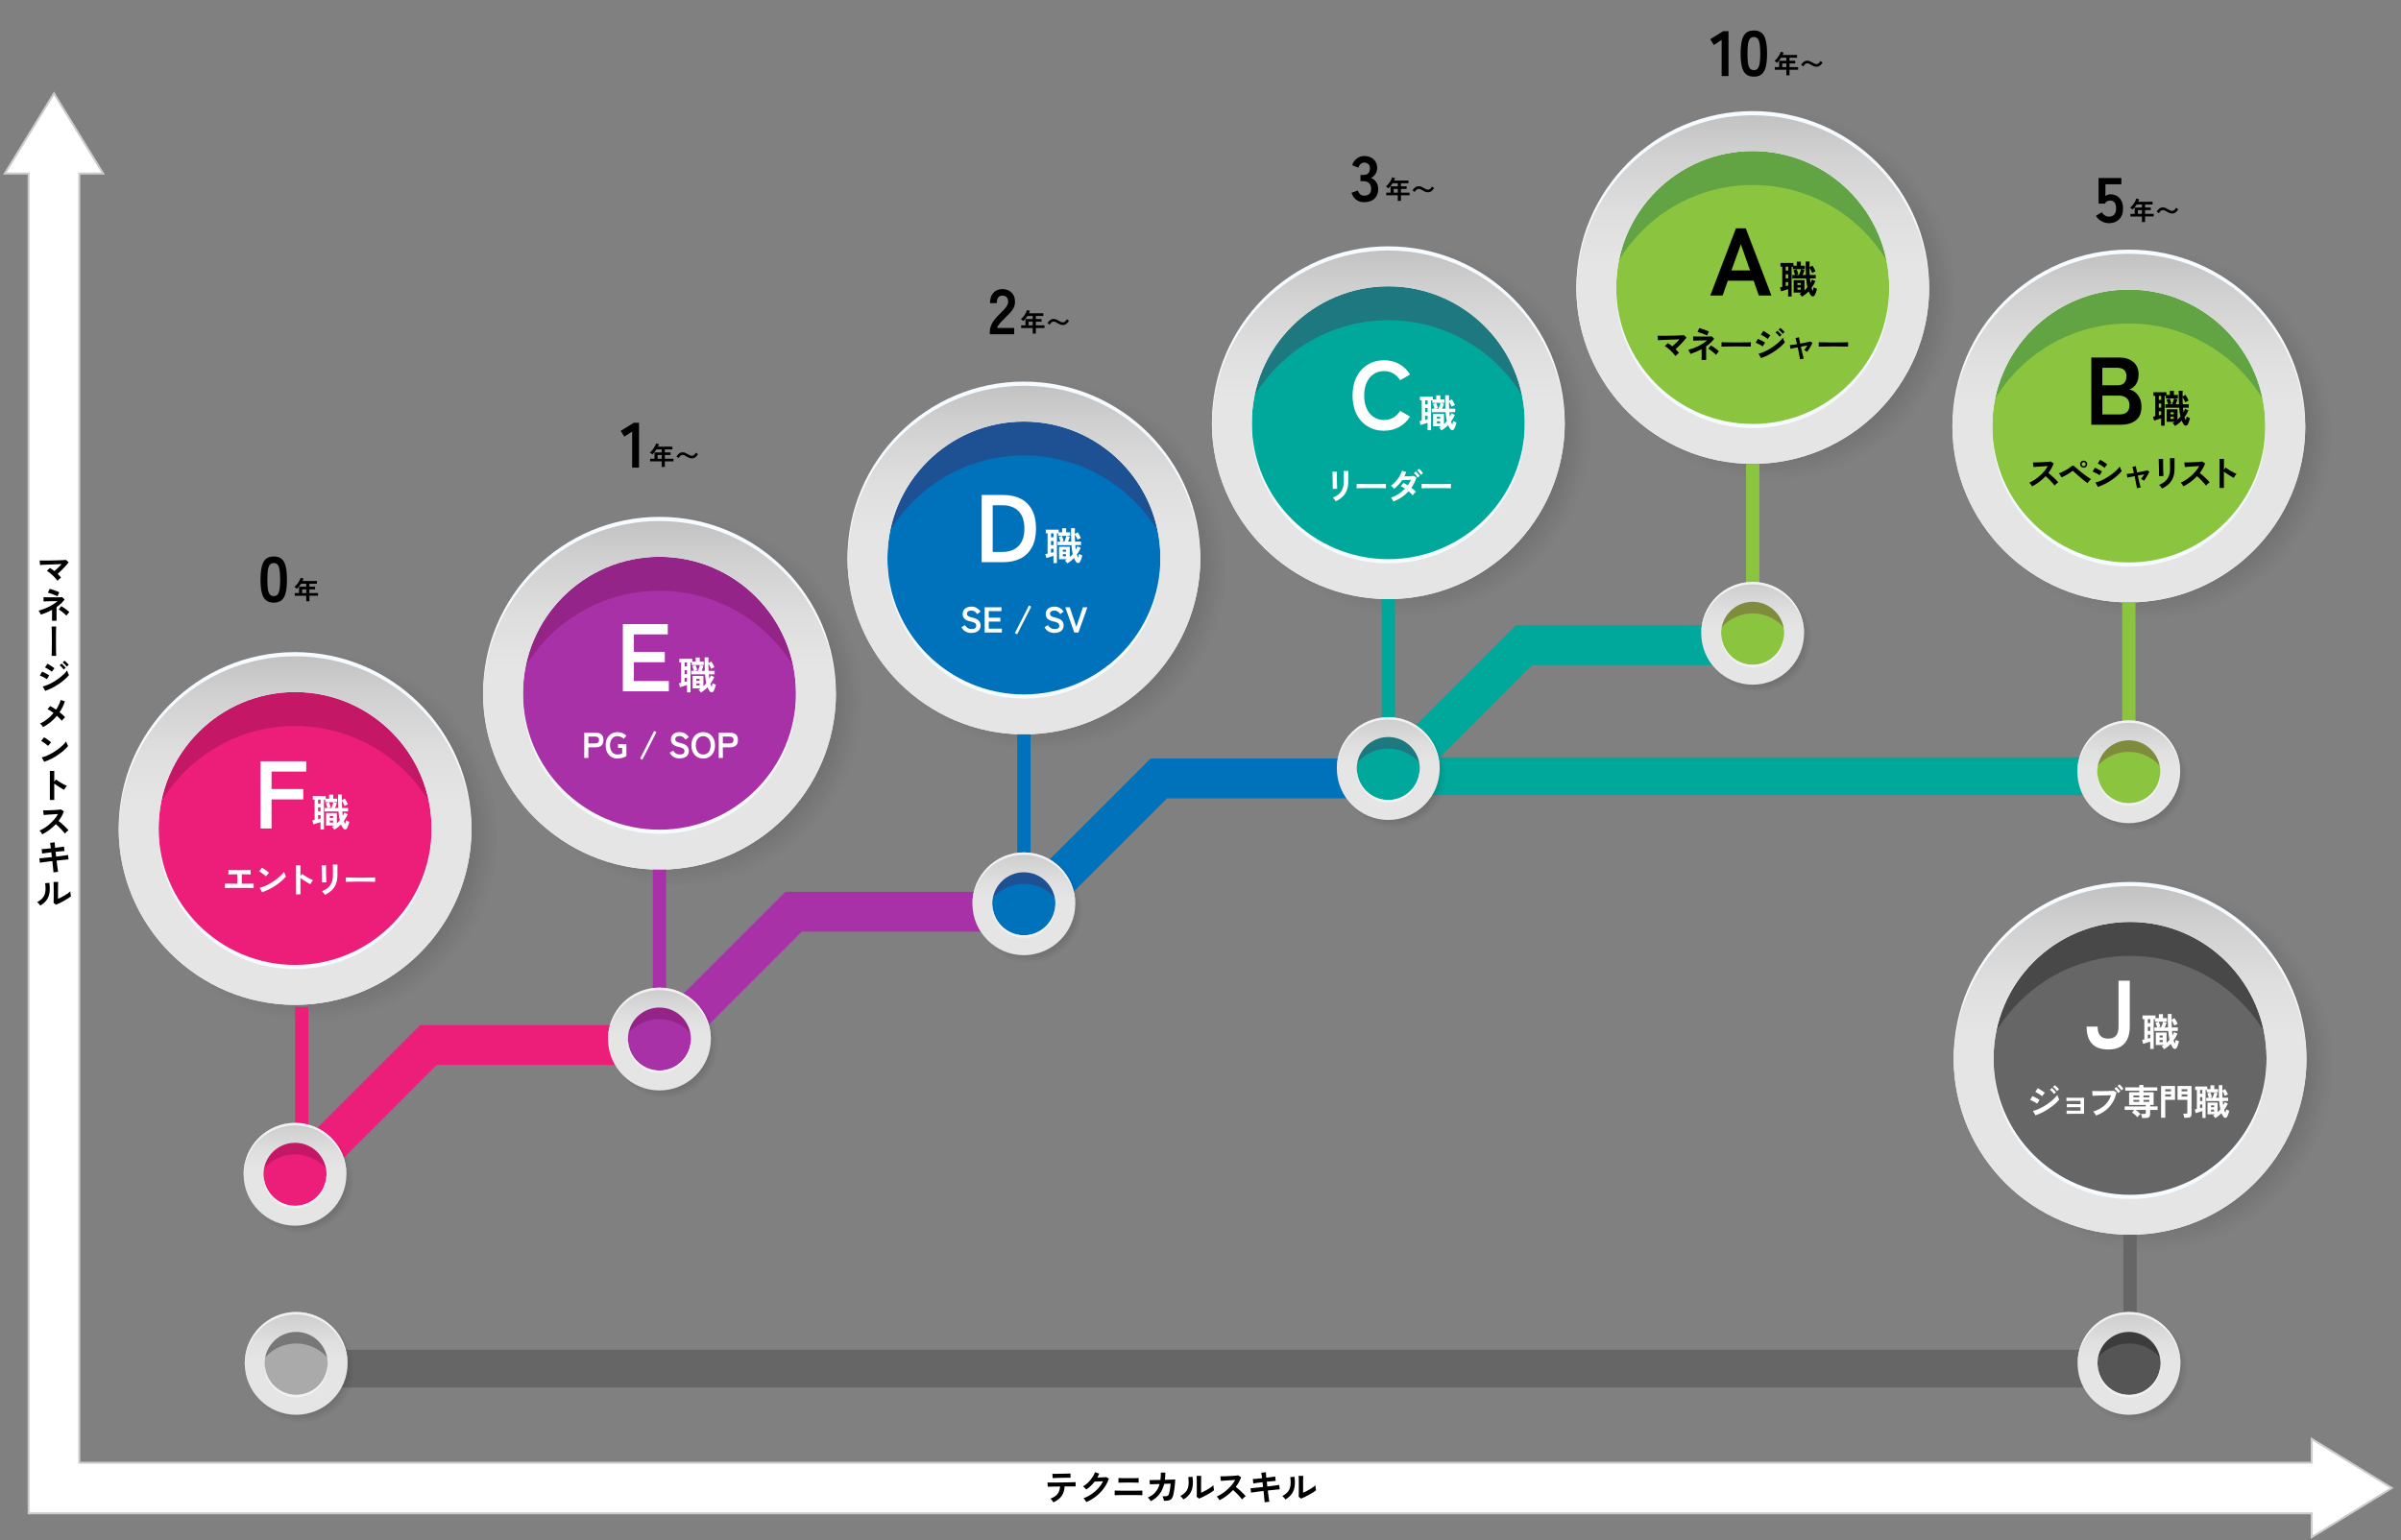<?xml version="1.0" encoding="UTF-8"?>
<svg id="_レイヤー_1" data-name="レイヤー_1" xmlns="http://www.w3.org/2000/svg" xmlns:xlink="http://www.w3.org/1999/xlink" viewBox="0 0 1200 770">
  <rect x="0" y="0" width="1200" height="770" fill="#808080" stroke="none"/>
  <defs>
    <style>
      .cls-1 {
        fill: #f1f1f1;
      }

      .cls-2 {
        fill: url(#radial-gradient-3);
      }

      .cls-2, .cls-3, .cls-4, .cls-5, .cls-6, .cls-7, .cls-8, .cls-9, .cls-10, .cls-11, .cls-12, .cls-13, .cls-14, .cls-15, .cls-16 {
        opacity: .6;
      }

      .cls-3 {
        fill: url(#radial-gradient-2);
      }

      .cls-4 {
        fill: url(#radial-gradient-7);
      }

      .cls-5 {
        fill: url(#radial-gradient-5);
      }

      .cls-6 {
        fill: url(#radial-gradient-6);
      }

      .cls-7 {
        fill: url(#radial-gradient-4);
      }

      .cls-8 {
        fill: url(#radial-gradient-8);
      }

      .cls-9 {
        fill: url(#radial-gradient-9);
      }

      .cls-17 {
        fill: url(#linear-gradient-8);
      }

      .cls-18 {
        fill: url(#linear-gradient-7);
      }

      .cls-19 {
        fill: url(#linear-gradient-5);
      }

      .cls-20 {
        fill: url(#linear-gradient-6);
      }

      .cls-21 {
        fill: url(#linear-gradient-9);
      }

      .cls-22 {
        fill: url(#linear-gradient-4);
      }

      .cls-23 {
        fill: url(#linear-gradient-3);
      }

      .cls-24 {
        fill: url(#linear-gradient-2);
      }

      .cls-25 {
        fill: #00564e;
      }

      .cls-25, .cls-26, .cls-27 {
        opacity: .3;
      }

      .cls-28 {
        stroke: #ccc;
        stroke-miterlimit: 10;
      }

      .cls-28, .cls-29 {
        fill: #fff;
      }

      .cls-30 {
        fill: url(#linear-gradient);
      }

      .cls-31 {
        fill: #aaa;
      }

      .cls-10 {
        fill: url(#radial-gradient);
      }

      .cls-11 {
        fill: url(#radial-gradient-13);
      }

      .cls-12 {
        fill: url(#radial-gradient-10);
      }

      .cls-13 {
        fill: url(#radial-gradient-11);
      }

      .cls-14 {
        fill: url(#radial-gradient-15);
      }

      .cls-15 {
        fill: url(#radial-gradient-14);
      }

      .cls-16 {
        fill: url(#radial-gradient-12);
      }

      .cls-32 {
        fill: #8bc53f;
      }

      .cls-33 {
        fill: #ec1e79;
      }

      .cls-34 {
        fill: #666;
      }

      .cls-35 {
        fill: url(#linear-gradient-10);
      }

      .cls-36 {
        fill: url(#linear-gradient-11);
      }

      .cls-37 {
        fill: url(#linear-gradient-12);
      }

      .cls-38 {
        fill: url(#linear-gradient-13);
      }

      .cls-39 {
        fill: url(#linear-gradient-14);
      }

      .cls-40 {
        fill: url(#linear-gradient-15);
      }

      .cls-27 {
        fill: #660739;
      }

      .cls-41 {
        fill: #a831a8;
      }

      .cls-42 {
        fill: #f5fbff;
      }

      .cls-43 {
        fill: #00a89c;
      }

      .cls-44 {
        fill: #555;
      }

      .cls-45 {
        fill: #0071bb;
      }
    </style>
    <radialGradient id="radial-gradient" cx="156.8" cy="418.3" fx="156.8" fy="418.3" r="92.26" gradientUnits="userSpaceOnUse">
      <stop offset=".3" stop-color="#000"/>
      <stop offset="1" stop-color="#1a1a1a" stop-opacity="0"/>
    </radialGradient>
    <linearGradient id="linear-gradient" x1="147.49" y1="454.81" x2="147.49" y2="280.26" gradientUnits="userSpaceOnUse">
      <stop offset=".3" stop-color="#e5e5e5"/>
      <stop offset=".44" stop-color="#dfdfdf"/>
      <stop offset=".62" stop-color="#d0d0d0"/>
      <stop offset=".81" stop-color="#b7b7b7"/>
      <stop offset="1" stop-color="#989898"/>
    </linearGradient>
    <radialGradient id="radial-gradient-2" cx="149.92" cy="589.73" fx="149.92" fy="589.73" r="27.04" xlink:href="#radial-gradient"/>
    <linearGradient id="linear-gradient-2" x1="147.45" y1="604.29" x2="147.45" y2="539.77" xlink:href="#linear-gradient"/>
    <radialGradient id="radial-gradient-3" cx="338.93" cy="350.68" fx="338.93" fy="350.68" r="92.26" gradientTransform="translate(347.24 -136.95) rotate(45)" xlink:href="#radial-gradient"/>
    <linearGradient id="linear-gradient-3" x1="329.61" y1="387.19" x2="329.61" y2="212.64" xlink:href="#linear-gradient"/>
    <radialGradient id="radial-gradient-4" cx="332.04" cy="522.11" fx="332.04" fy="522.11" r="27.04" xlink:href="#radial-gradient"/>
    <linearGradient id="linear-gradient-4" x1="329.58" y1="536.67" x2="329.58" y2="472.15" xlink:href="#linear-gradient"/>
    <radialGradient id="radial-gradient-5" cx="521.06" cy="283.06" fx="521.06" fy="283.06" r="92.26" gradientTransform="translate(715.71 -277.06) rotate(80.65)" xlink:href="#radial-gradient"/>
    <linearGradient id="linear-gradient-5" x1="511.74" y1="319.57" x2="511.74" y2="145.02" xlink:href="#linear-gradient"/>
    <radialGradient id="radial-gradient-6" cx="514.17" cy="454.5" fx="514.17" fy="454.5" r="27.04" xlink:href="#radial-gradient"/>
    <linearGradient id="linear-gradient-6" x1="511.71" y1="469.05" x2="511.71" y2="404.53" xlink:href="#linear-gradient"/>
    <radialGradient id="radial-gradient-7" cx="703.19" cy="215.44" fx="703.19" fy="215.44" r="92.26" gradientTransform="translate(358.3 -434.13) rotate(45)" xlink:href="#radial-gradient"/>
    <linearGradient id="linear-gradient-7" x1="693.87" y1="251.95" x2="693.87" y2="77.41" xlink:href="#linear-gradient"/>
    <radialGradient id="radial-gradient-8" cx="696.3" cy="386.88" fx="696.3" fy="386.88" r="27.04" xlink:href="#radial-gradient"/>
    <linearGradient id="linear-gradient-8" x1="693.84" y1="401.43" x2="693.84" y2="336.91" xlink:href="#linear-gradient"/>
    <radialGradient id="radial-gradient-9" cx="885.32" cy="147.82" fx="885.32" fy="147.82" r="92.26" gradientTransform="translate(821.64 -747.49) rotate(76.45)" xlink:href="#radial-gradient"/>
    <linearGradient id="linear-gradient-9" x1="876" y1="184.33" x2="876" y2="9.79" xlink:href="#linear-gradient"/>
    <radialGradient id="radial-gradient-10" cx="878.43" cy="319.26" fx="878.43" fy="319.26" r="27.04" gradientTransform="translate(1053.46 -598.85) rotate(80.82)" xlink:href="#radial-gradient"/>
    <linearGradient id="linear-gradient-10" x1="875.96" y1="333.81" x2="875.96" y2="269.29" xlink:href="#linear-gradient"/>
    <radialGradient id="radial-gradient-11" cx="1073.29" cy="217.07" fx="1073.29" fy="217.07" r="92.26" gradientTransform="translate(1032.89 -877.21) rotate(76.45)" xlink:href="#radial-gradient"/>
    <linearGradient id="linear-gradient-11" x1="1063.97" y1="253.57" x2="1063.97" y2="79.03" xlink:href="#linear-gradient"/>
    <radialGradient id="radial-gradient-12" cx="1066.4" cy="388.5" fx="1066.4" fy="388.5" r="27.04" gradientTransform="translate(1279.81 -726.22) rotate(80.82)" xlink:href="#radial-gradient"/>
    <linearGradient id="linear-gradient-12" x1="1063.94" y1="403.05" x2="1063.94" y2="338.54" xlink:href="#linear-gradient"/>
    <radialGradient id="radial-gradient-13" cx="1073.91" cy="533.22" fx="1073.91" fy="533.22" r="92.26" gradientTransform="translate(1340.72 -635.72) rotate(76.45)" xlink:href="#radial-gradient"/>
    <linearGradient id="linear-gradient-13" x1="1064.59" y1="569.73" x2="1064.59" y2="395.18" xlink:href="#linear-gradient"/>
    <radialGradient id="radial-gradient-14" cx="150.48" cy="684.27" fx="150.48" fy="684.27" r="27.04" xlink:href="#radial-gradient"/>
    <linearGradient id="linear-gradient-14" x1="148.02" y1="698.83" x2="148.02" y2="634.31" xlink:href="#linear-gradient"/>
    <radialGradient id="radial-gradient-15" cx="1066.53" cy="684.27" fx="1066.53" fy="684.27" r="27.04" xlink:href="#radial-gradient"/>
    <linearGradient id="linear-gradient-15" x1="1064.06" y1="698.83" x2="1064.06" y2="634.31" xlink:href="#linear-gradient"/>
  </defs>
  <g>
    <rect class="cls-43" x="709.58" y="378.62" width="351.47" height="18.9"/>
    <circle class="cls-10" cx="156.8" cy="418.3" r="92.26"/>
    <circle class="cls-33" cx="147.49" cy="414.2" r="78.2"/>
    <path class="cls-27" d="M147.49,362.96c38.59,0,70.63,27.96,77.02,64.72.76-4.38,1.18-8.88,1.18-13.48,0-43.19-35.01-78.2-78.2-78.2s-78.2,35.01-78.2,78.2c0,4.6.42,9.1,1.18,13.48,6.39-36.76,38.43-64.72,77.02-64.72Z"/>
    <path class="cls-42" d="M147.49,326.02c-48.62,0-88.18,39.56-88.18,88.18s39.56,88.18,88.18,88.18,88.18-39.56,88.18-88.18-39.56-88.18-88.18-88.18ZM147.49,482.42c-37.62,0-68.22-30.6-68.22-68.22s30.6-68.22,68.22-68.22,68.22,30.6,68.22,68.22-30.6,68.22-68.22,68.22Z"/>
    <path class="cls-30" d="M147.49,328.1c-48.28,0-87.61,39-88.17,87.14.56,48.15,39.89,87.14,88.17,87.14s87.61-39,88.17-87.14c-.56-48.15-39.89-87.14-88.17-87.14ZM215.7,416.28c0,37.62-30.6,68.22-68.22,68.22s-68.22-30.6-68.22-68.22c0-.35.02-.69.03-1.04,0-.35-.03-.69-.03-1.04,0-37.62,30.6-68.22,68.22-68.22s68.22,30.6,68.22,68.22c0,.35-.02.69-.03,1.04,0,.35.03.69.03,1.04Z"/>
    <polygon class="cls-33" points="154.52 596.11 140.45 582.04 210 512.5 330.01 512.5 330.01 532.4 218.24 532.4 154.52 596.11"/>
    <polygon class="cls-41" points="337.04 529.48 322.98 515.41 392.52 445.87 512.54 445.87 512.54 465.76 400.76 465.76 337.04 529.48"/>
    <polygon class="cls-45" points="519.57 462.85 505.5 448.78 575.05 379.23 695.06 379.23 695.06 399.13 583.29 399.13 519.57 462.85"/>
    <polygon class="cls-43" points="702.09 396.22 688.02 382.15 757.57 312.6 877.59 312.6 877.59 332.5 765.81 332.5 702.09 396.22"/>
    <rect class="cls-33" x="147.49" y="503.45" width="6.63" height="86.69"/>
    <g>
      <circle class="cls-3" cx="149.92" cy="589.73" r="27.04"/>
      <circle class="cls-33" cx="147.45" cy="587.08" r="20.73" transform="translate(-214.69 102.04) rotate(-22.65)"/>
      <path class="cls-27" d="M147.45,577.14c9.58,0,17.62,6.51,19.99,15.34.46-1.72.73-3.52.73-5.39,0-11.45-9.28-20.73-20.73-20.73s-20.73,9.28-20.73,20.73c0,1.87.27,3.67.73,5.39,2.37-8.83,10.41-15.34,20-15.34Z"/>
      <path class="cls-24" d="M147.45,612.79c-14.17,0-25.7-11.53-25.7-25.7s11.53-25.7,25.7-25.7,25.7,11.53,25.7,25.7-11.53,25.7-25.7,25.7ZM147.45,571.33c-8.69,0-15.75,7.07-15.75,15.75s7.07,15.75,15.75,15.75,15.75-7.07,15.75-15.75-7.07-15.75-15.75-15.75Z"/>
      <g>
        <path class="cls-1" d="M147.45,562.63c13.96,0,25.34,11.2,25.67,25.08,0-.21.03-.41.03-.62,0-14.17-11.53-25.7-25.7-25.7s-25.7,11.53-25.7,25.7c0,.21.03.41.03.62.33-13.88,11.71-25.08,25.67-25.08Z"/>
        <path class="cls-1" d="M147.45,604.08c8.69,0,15.75-7.07,15.75-15.75,0-.21-.05-.41-.06-.62-.33,8.39-7.22,15.13-15.69,15.13s-15.36-6.74-15.69-15.13c0,.21-.06.41-.06.62,0,8.69,7.07,15.75,15.75,15.75Z"/>
      </g>
    </g>
    <circle class="cls-2" cx="338.93" cy="350.68" r="92.26" transform="translate(-148.7 342.37) rotate(-45)"/>
    <circle class="cls-41" cx="329.61" cy="346.59" r="78.2"/>
    <path class="cls-27" d="M329.61,295.34c38.59,0,70.63,27.96,77.02,64.72.76-4.38,1.18-8.88,1.18-13.48,0-43.19-35.01-78.2-78.2-78.2s-78.2,35.01-78.2,78.2c0,4.6.42,9.1,1.18,13.48,6.39-36.76,38.43-64.72,77.02-64.72Z"/>
    <path class="cls-42" d="M329.61,258.4c-48.62,0-88.18,39.56-88.18,88.18s39.56,88.18,88.18,88.18,88.18-39.56,88.18-88.18-39.56-88.18-88.18-88.18ZM329.61,414.8c-37.62,0-68.22-30.6-68.22-68.22s30.6-68.22,68.22-68.22,68.22,30.6,68.22,68.22-30.6,68.22-68.22,68.22Z"/>
    <path class="cls-23" d="M329.61,260.48c-48.28,0-87.61,39-88.17,87.14.56,48.15,39.89,87.14,88.17,87.14s87.61-39,88.17-87.14c-.56-48.15-39.89-87.14-88.17-87.14ZM397.83,348.66c0,37.62-30.6,68.22-68.22,68.22s-68.22-30.6-68.22-68.22c0-.35.02-.69.03-1.04,0-.35-.03-.69-.03-1.04,0-37.62,30.6-68.22,68.22-68.22s68.22,30.6,68.22,68.22c0,.35-.02.69-.03,1.04,0,.35.03.69.03,1.04Z"/>
    <rect class="cls-41" x="326.3" y="434.77" width="6.63" height="86.69"/>
    <g>
      <circle class="cls-7" cx="332.04" cy="522.11" r="27.04"/>
      <circle class="cls-41" cx="329.58" cy="519.47" r="20.73"/>
      <path class="cls-27" d="M329.58,509.52c9.58,0,17.62,6.51,19.99,15.34.46-1.72.73-3.52.73-5.39,0-11.45-9.28-20.73-20.73-20.73s-20.73,9.28-20.73,20.73c0,1.87.27,3.67.73,5.39,2.37-8.83,10.41-15.34,20-15.34Z"/>
      <path class="cls-22" d="M329.58,545.17c-14.17,0-25.7-11.53-25.7-25.7s11.53-25.7,25.7-25.7,25.7,11.53,25.7,25.7-11.53,25.7-25.7,25.7ZM329.58,503.71c-8.69,0-15.75,7.07-15.75,15.75s7.07,15.75,15.75,15.75,15.75-7.07,15.75-15.75-7.07-15.75-15.75-15.75Z"/>
      <g>
        <path class="cls-1" d="M329.58,495.01c13.96,0,25.34,11.2,25.67,25.08,0-.21.03-.41.03-.62,0-14.17-11.53-25.7-25.7-25.7s-25.7,11.53-25.7,25.7c0,.21.03.41.03.62.33-13.88,11.71-25.08,25.67-25.08Z"/>
        <path class="cls-1" d="M329.58,536.46c8.69,0,15.75-7.07,15.75-15.75,0-.21-.05-.41-.06-.62-.33,8.39-7.22,15.13-15.69,15.13s-15.36-6.74-15.69-15.13c0,.21-.06.41-.06.62,0,8.69,7.07,15.75,15.75,15.75Z"/>
      </g>
    </g>
    <circle class="cls-5" cx="521.06" cy="283.06" r="92.26" transform="translate(157.11 751.22) rotate(-80.65)"/>
    <circle class="cls-45" cx="511.74" cy="278.97" r="78.2"/>
    <path class="cls-27" d="M511.74,227.72c38.59,0,70.63,27.96,77.02,64.72.76-4.38,1.18-8.88,1.18-13.48,0-43.19-35.01-78.2-78.2-78.2s-78.2,35.01-78.2,78.2c0,4.6.42,9.1,1.18,13.48,6.39-36.76,38.43-64.72,77.02-64.72Z"/>
    <path class="cls-42" d="M511.74,190.78c-48.62,0-88.18,39.56-88.18,88.18s39.56,88.18,88.18,88.18,88.18-39.56,88.18-88.18-39.56-88.18-88.18-88.18ZM511.74,347.18c-37.62,0-68.22-30.6-68.22-68.22s30.6-68.22,68.22-68.22,68.22,30.6,68.22,68.22-30.6,68.22-68.22,68.22Z"/>
    <path class="cls-19" d="M511.74,192.86c-48.28,0-87.61,39-88.17,87.14.56,48.15,39.89,87.14,88.17,87.14s87.61-39,88.17-87.14c-.56-48.15-39.89-87.14-88.17-87.14ZM579.96,281.05c0,37.61-30.6,68.22-68.22,68.22s-68.22-30.6-68.22-68.22c0-.35.02-.69.03-1.04,0-.35-.03-.69-.03-1.04,0-37.62,30.6-68.22,68.22-68.22s68.22,30.6,68.22,68.22c0,.35-.02.69-.03,1.04,0,.35.03.69.03,1.04Z"/>
    <rect class="cls-45" x="508.43" y="367.15" width="6.63" height="86.69"/>
    <g>
      <circle class="cls-6" cx="514.17" cy="454.5" r="27.04"/>
      <circle class="cls-45" cx="511.71" cy="451.85" r="20.73"/>
      <path class="cls-27" d="M511.71,441.9c9.58,0,17.62,6.51,19.99,15.34.46-1.72.73-3.52.73-5.39,0-11.45-9.28-20.73-20.73-20.73s-20.73,9.28-20.73,20.73c0,1.87.27,3.67.73,5.39,2.37-8.83,10.41-15.34,20-15.34Z"/>
      <path class="cls-20" d="M511.71,477.55c-14.17,0-25.7-11.53-25.7-25.7s11.53-25.7,25.7-25.7,25.7,11.53,25.7,25.7-11.53,25.7-25.7,25.7ZM511.71,436.09c-8.69,0-15.75,7.07-15.75,15.75s7.07,15.75,15.75,15.75,15.75-7.07,15.75-15.75-7.07-15.75-15.75-15.75Z"/>
      <g>
        <path class="cls-1" d="M511.71,427.39c13.96,0,25.34,11.2,25.67,25.08,0-.21.03-.41.03-.62,0-14.17-11.53-25.7-25.7-25.7s-25.7,11.53-25.7,25.7c0,.21.03.41.03.62.33-13.88,11.71-25.08,25.67-25.08Z"/>
        <path class="cls-1" d="M511.71,468.84c8.69,0,15.75-7.07,15.75-15.75,0-.21-.05-.41-.06-.62-.33,8.39-7.22,15.13-15.69,15.13s-15.36-6.74-15.69-15.13c0,.21-.06.41-.06.62,0,8.69,7.07,15.75,15.75,15.75Z"/>
      </g>
    </g>
    <circle class="cls-4" cx="703.19" cy="215.44" r="92.26" transform="translate(53.62 560.33) rotate(-45)"/>
    <circle class="cls-43" cx="693.87" cy="211.35" r="78.2" transform="translate(372.84 861.78) rotate(-80.67)"/>
    <path class="cls-27" d="M693.87,160.1c38.59,0,70.63,27.96,77.02,64.72.76-4.38,1.18-8.88,1.18-13.48,0-43.19-35.01-78.2-78.2-78.2s-78.2,35.01-78.2,78.2c0,4.6.42,9.1,1.18,13.48,6.39-36.76,38.43-64.72,77.02-64.72Z"/>
    <path class="cls-42" d="M693.87,123.16c-48.62,0-88.18,39.56-88.18,88.18s39.56,88.18,88.18,88.18,88.18-39.56,88.18-88.18-39.56-88.18-88.18-88.18ZM693.87,279.56c-37.62,0-68.22-30.6-68.22-68.22s30.6-68.22,68.22-68.22,68.22,30.6,68.22,68.22-30.6,68.22-68.22,68.22Z"/>
    <path class="cls-18" d="M693.87,125.24c-48.28,0-87.61,39-88.17,87.14.56,48.15,39.89,87.14,88.17,87.14s87.61-39,88.17-87.14c-.56-48.15-39.89-87.14-88.17-87.14ZM762.09,213.43c0,37.62-30.6,68.22-68.22,68.22s-68.22-30.6-68.22-68.22c0-.35.02-.69.03-1.04,0-.35-.03-.69-.03-1.04,0-37.62,30.6-68.22,68.22-68.22s68.22,30.6,68.22,68.22c0,.35-.02.69-.03,1.04,0,.35.03.69.03,1.04Z"/>
    <rect class="cls-43" x="690.55" y="299.53" width="6.63" height="86.69"/>
    <g>
      <circle class="cls-8" cx="696.3" cy="386.88" r="27.04"/>
      <circle class="cls-43" cx="693.83" cy="384.23" r="20.73"/>
      <path class="cls-27" d="M693.84,374.28c9.58,0,17.62,6.51,19.99,15.34.46-1.72.73-3.52.73-5.39,0-11.45-9.28-20.73-20.73-20.73s-20.73,9.28-20.73,20.73c0,1.87.27,3.67.73,5.39,2.37-8.83,10.41-15.34,20-15.34Z"/>
      <path class="cls-17" d="M693.84,409.93c-14.17,0-25.7-11.53-25.7-25.7s11.53-25.7,25.7-25.7,25.7,11.53,25.7,25.7-11.53,25.7-25.7,25.7ZM693.84,368.47c-8.69,0-15.75,7.07-15.75,15.75s7.07,15.75,15.75,15.75,15.75-7.07,15.75-15.75-7.07-15.75-15.75-15.75Z"/>
      <g>
        <path class="cls-1" d="M693.84,359.77c13.96,0,25.34,11.2,25.67,25.08,0-.21.03-.41.03-.62,0-14.17-11.53-25.7-25.7-25.7s-25.7,11.53-25.7,25.7c0,.21.03.41.03.62.33-13.88,11.71-25.08,25.67-25.08Z"/>
        <path class="cls-1" d="M693.84,401.22c8.69,0,15.75-7.07,15.75-15.75,0-.21-.05-.41-.06-.62-.33,8.39-7.22,15.13-15.69,15.13s-15.36-6.74-15.69-15.13c0,.21-.06.41-.06.62,0,8.69,7.07,15.75,15.75,15.75Z"/>
      </g>
    </g>
    <circle class="cls-9" cx="885.32" cy="147.82" r="92.26" transform="translate(534.21 973.88) rotate(-76.45)"/>
    <circle class="cls-32" cx="876" cy="143.73" r="78.2"/>
    <path class="cls-25" d="M876,92.48c38.59,0,70.63,27.96,77.02,64.72.76-4.38,1.18-8.88,1.18-13.48,0-43.19-35.01-78.2-78.2-78.2s-78.2,35.01-78.2,78.2c0,4.6.42,9.1,1.18,13.48,6.39-36.76,38.43-64.72,77.02-64.72Z"/>
    <path class="cls-42" d="M876,55.54c-48.62,0-88.18,39.56-88.18,88.18s39.56,88.18,88.18,88.18,88.18-39.56,88.18-88.18-39.56-88.18-88.18-88.18ZM876,211.95c-37.62,0-68.22-30.6-68.22-68.22s30.6-68.22,68.22-68.22,68.22,30.6,68.22,68.22-30.6,68.22-68.22,68.22Z"/>
    <path class="cls-21" d="M876,57.62c-48.28,0-87.61,39-88.17,87.14.56,48.15,39.89,87.14,88.17,87.14s87.61-39,88.17-87.14c-.56-48.15-39.89-87.14-88.17-87.14ZM944.22,145.81c0,37.62-30.6,68.22-68.22,68.22s-68.22-30.6-68.22-68.22c0-.35.02-.69.03-1.04,0-.35-.03-.69-.03-1.04,0-37.62,30.6-68.22,68.22-68.22s68.22,30.6,68.22,68.22c0,.35-.02.69-.03,1.04,0,.35.03.69.03,1.04Z"/>
    <rect class="cls-32" x="872.68" y="231.91" width="6.63" height="86.69"/>
    <g>
      <circle class="cls-12" cx="878.43" cy="319.26" r="27.04" transform="translate(423.13 1135.51) rotate(-80.82)"/>
      <circle class="cls-32" cx="875.96" cy="316.61" r="20.73"/>
      <path class="cls-27" d="M875.96,306.66c9.58,0,17.62,6.51,19.99,15.34.46-1.72.73-3.52.73-5.39,0-11.45-9.28-20.73-20.73-20.73s-20.73,9.28-20.73,20.73c0,1.87.27,3.67.73,5.39,2.37-8.83,10.41-15.34,20-15.34Z"/>
      <path class="cls-35" d="M875.96,342.31c-14.17,0-25.7-11.53-25.7-25.7s11.53-25.7,25.7-25.7,25.7,11.53,25.7,25.7-11.53,25.7-25.7,25.7ZM875.96,300.86c-8.69,0-15.75,7.07-15.75,15.75s7.07,15.75,15.75,15.75,15.75-7.07,15.75-15.75-7.07-15.75-15.75-15.75Z"/>
      <g>
        <path class="cls-1" d="M875.96,292.15c13.96,0,25.34,11.2,25.67,25.08,0-.21.03-.41.03-.62,0-14.17-11.53-25.7-25.7-25.7s-25.7,11.53-25.7,25.7c0,.21.03.41.03.62.33-13.88,11.71-25.08,25.67-25.08Z"/>
        <path class="cls-1" d="M875.96,333.61c8.69,0,15.75-7.07,15.75-15.75,0-.21-.05-.41-.06-.62-.33,8.39-7.22,15.13-15.69,15.13s-15.36-6.74-15.69-15.13c0,.21-.06.41-.06.62,0,8.69,7.07,15.75,15.75,15.75Z"/>
      </g>
    </g>
    <g>
      <circle class="cls-13" cx="1073.29" cy="217.07" r="92.26" transform="translate(610.84 1209.64) rotate(-76.45)"/>
      <circle class="cls-32" cx="1063.97" cy="212.97" r="78.2"/>
      <path class="cls-25" d="M1063.97,161.72c38.59,0,70.63,27.96,77.02,64.72.76-4.38,1.18-8.88,1.18-13.48,0-43.19-35.01-78.2-78.2-78.2s-78.2,35.01-78.2,78.2c0,4.6.42,9.1,1.18,13.48,6.39-36.76,38.43-64.72,77.02-64.72Z"/>
      <path class="cls-42" d="M1063.97,124.79c-48.62,0-88.18,39.56-88.18,88.18s39.56,88.18,88.18,88.18,88.18-39.56,88.18-88.18-39.56-88.18-88.18-88.18ZM1063.97,281.19c-37.62,0-68.22-30.6-68.22-68.22s30.6-68.22,68.22-68.22,68.22,30.6,68.22,68.22-30.6,68.22-68.22,68.22Z"/>
      <path class="cls-36" d="M1063.97,126.87c-48.28,0-87.61,39-88.17,87.14.56,48.15,39.89,87.14,88.17,87.14s87.61-39,88.17-87.14c-.56-48.15-39.89-87.14-88.17-87.14ZM1132.19,215.05c0,37.62-30.6,68.22-68.22,68.22s-68.22-30.6-68.22-68.22c0-.35.02-.69.03-1.04,0-.35-.03-.69-.03-1.04,0-37.62,30.6-68.22,68.22-68.22s68.22,30.6,68.22,68.22c0,.35-.02.69-.03,1.04,0,.35.03.69.03,1.04Z"/>
      <rect class="cls-32" x="1060.66" y="301.15" width="6.63" height="86.69"/>
      <g>
        <circle class="cls-16" cx="1066.4" cy="388.5" r="27.04" transform="translate(512.76 1379.27) rotate(-80.82)"/>
        <circle class="cls-32" cx="1063.94" cy="385.85" r="20.73"/>
        <path class="cls-27" d="M1063.94,375.9c9.58,0,17.62,6.51,19.99,15.34.46-1.72.73-3.52.73-5.39,0-11.45-9.28-20.73-20.73-20.73s-20.73,9.28-20.73,20.73c0,1.87.27,3.67.73,5.39,2.37-8.83,10.41-15.34,20-15.34Z"/>
        <path class="cls-37" d="M1063.94,411.55c-14.17,0-25.7-11.53-25.7-25.7s11.53-25.7,25.7-25.7,25.7,11.53,25.7,25.7-11.53,25.7-25.7,25.7ZM1063.94,370.1c-8.69,0-15.75,7.07-15.75,15.75s7.07,15.75,15.75,15.75,15.75-7.07,15.75-15.75-7.07-15.75-15.75-15.75Z"/>
        <g>
          <path class="cls-1" d="M1063.94,361.39c13.96,0,25.34,11.2,25.67,25.08,0-.21.03-.41.03-.62,0-14.17-11.53-25.7-25.7-25.7s-25.7,11.53-25.7,25.7c0,.21.03.41.03.62.33-13.88,11.71-25.08,25.67-25.08Z"/>
          <path class="cls-1" d="M1063.94,402.85c8.69,0,15.75-7.07,15.75-15.75,0-.21-.05-.41-.06-.62-.33,8.39-7.22,15.13-15.69,15.13s-15.36-6.74-15.69-15.13c0,.21-.06.41-.06.62,0,8.69,7.07,15.75,15.75,15.75Z"/>
        </g>
      </g>
    </g>
  </g>
  <g>
    <path class="cls-29" d="M112.42,443.98v-2.25c.4.04,1.14.06,2.23.06,1.09,0,2.41.02,3.96.03v-4.72c-.67,0-1.32,0-1.94.02-.62.01-1.15.02-1.59.03-.44,0-.75.02-.92.04v-2.25c.35.04,1.02.06,2.01.07s2.19.02,3.61.02,2.55,0,3.54-.02c.99-.01,1.65-.04,1.97-.07v2.25c-.26-.02-.78-.04-1.54-.05-.76-.01-1.73-.02-2.89-.04v4.7c.98,0,1.89,0,2.71,0,.82,0,1.51-.01,2.07-.03.56-.01.94-.02,1.14-.04v2.25c-.38-.04-1.2-.06-2.44-.07-1.24-.01-2.79-.02-4.65-.02h-2.34c-.78,0-1.51,0-2.19.02-.68.01-1.26.02-1.74.03-.48,0-.82.02-1.01.04Z"/>
    <path class="cls-29" d="M132.91,438.12c-.16-.17-.38-.37-.66-.59s-.59-.47-.94-.72c-.34-.25-.67-.48-1-.69-.32-.21-.61-.37-.85-.48l1.44-1.82c.24.13.52.3.85.5s.66.43,1,.67.66.48.96.71.54.44.72.62l-1.53,1.8ZM130.99,446.06l-1.22-2.21c.85-.18,1.75-.48,2.69-.89.94-.41,1.89-.9,2.83-1.46.95-.56,1.85-1.16,2.7-1.8.85-.64,1.62-1.29,2.31-1.95s1.25-1.29,1.68-1.89c.05.2.13.46.24.76s.24.59.37.87.25.5.34.66c-.59.76-1.32,1.52-2.21,2.29-.88.77-1.86,1.52-2.92,2.23s-2.18,1.37-3.35,1.95-2.32,1.07-3.47,1.44Z"/>
    <path class="cls-29" d="M147.95,447.12v-14.51h2.2v5.45l.81-1.15c.29.2.67.46,1.14.77.47.31.98.62,1.52.94.54.32,1.06.61,1.57.87.5.26.93.46,1.28.59-.14.13-.31.32-.5.57-.19.25-.36.5-.51.76-.16.26-.28.48-.38.66-.29-.16-.65-.36-1.07-.6-.43-.25-.88-.52-1.35-.82-.47-.3-.93-.6-1.37-.89-.44-.29-.82-.56-1.14-.8v8.17h-2.2Z"/>
    <path class="cls-29" d="M160.9,441.18c.01-.11.02-.38,0-.8,0-.43-.01-.94-.02-1.56s-.01-1.25-.03-1.93c-.01-.67-.03-1.31-.05-1.93-.02-.61-.03-1.13-.04-1.56s-.02-.69-.04-.8h2.23v.83c0,.42,0,.93,0,1.52,0,.59.02,1.21.03,1.86s.03,1.28.04,1.88c.02.61.04,1.13.05,1.57.02.44.03.74.04.89l-2.25.02ZM162.39,447.4c-.08-.17-.21-.37-.37-.59-.16-.23-.34-.46-.53-.68-.19-.23-.37-.41-.54-.56,1.24-.52,2.26-1.13,3.06-1.85.8-.72,1.4-1.6,1.8-2.64.4-1.04.59-2.28.59-3.72v-.83c0-.26,0-.61,0-1.03s-.01-.85-.02-1.3c0-.44-.01-.85-.02-1.21,0-.36-.02-.62-.03-.77h2.32v5.13c0,1.68-.22,3.14-.67,4.38-.44,1.24-1.13,2.32-2.05,3.24s-2.11,1.72-3.55,2.42Z"/>
    <path class="cls-29" d="M172.82,440.89c.01-.17.02-.4.02-.68v-.86c0-.29,0-.52-.02-.68.23.01.63.02,1.21.04s1.28.02,2.09.04,1.68.02,2.6.03c.92,0,1.85,0,2.77,0s1.8,0,2.62-.02c.82-.01,1.53-.02,2.13-.04.6-.01,1.03-.03,1.28-.05-.01.16-.02.38-.03.67s0,.58,0,.87,0,.52,0,.67c-.3-.01-.74-.02-1.32-.04-.58-.01-1.26-.02-2.03-.04-.77-.01-1.6-.02-2.47-.02h-2.64c-.89,0-1.73,0-2.54.02-.8.01-1.53.02-2.17.04-.64.01-1.15.03-1.52.05Z"/>
  </g>
  <g>
    <path class="cls-29" d="M292,378.94v-12.6h5.76c1.18,0,2.11.28,2.8.83.69.55,1.04,1.48,1.04,2.79s-.34,2.24-1.04,2.81c-.69.56-1.62.85-2.8.85h-3.69v5.33h-2.07ZM294.07,371.67h3.4c.61,0,1.09-.13,1.42-.4s.5-.7.5-1.31-.17-1.03-.5-1.3c-.34-.26-.81-.4-1.42-.4h-3.4v3.4Z"/>
    <path class="cls-29" d="M308.55,379.23c-1.14,0-2.15-.27-3.03-.81s-1.57-1.3-2.07-2.29-.75-2.15-.75-3.48.25-2.51.75-3.5c.5-.99,1.19-1.76,2.07-2.3.88-.55,1.89-.82,3.03-.82.94,0,1.8.17,2.58.49.79.33,1.44.75,1.95,1.27l-1.31,1.62c-.36-.4-.83-.72-1.39-.97-.57-.25-1.18-.38-1.83-.38-.76,0-1.41.19-1.95.58-.55.38-.97.92-1.27,1.61-.3.69-.45,1.49-.45,2.4s.15,1.69.45,2.38c.3.69.72,1.23,1.27,1.61.55.38,1.2.58,1.95.58.56,0,1.04-.06,1.41-.17.38-.11.71-.25,1-.42v-2.7h-2.07v-1.94h4.18v6.01c-.55.38-1.22.69-2.01.91-.79.22-1.62.33-2.51.33Z"/>
    <path class="cls-29" d="M321.06,379.82l-1.15-.59,7.02-13.81,1.15.61-7.02,13.79Z"/>
    <path class="cls-29" d="M339.76,379.19c-1.06,0-2.03-.22-2.91-.67-.88-.44-1.59-1.19-2.12-2.25l1.75-.99c.36.6.8,1.07,1.31,1.41.52.34,1.19.51,2.03.51s1.43-.15,1.77-.46c.34-.31.51-.72.51-1.25,0-.34-.08-.62-.23-.86-.15-.24-.46-.47-.94-.68-.47-.21-1.2-.42-2.19-.64-1.16-.28-2.02-.71-2.58-1.31-.56-.6-.84-1.36-.84-2.29,0-.73.18-1.38.53-1.94.35-.56.85-.99,1.49-1.3.64-.31,1.39-.47,2.26-.47,1.14,0,2.1.25,2.88.75s1.37,1.08,1.78,1.75l-1.64,1.26c-.21-.29-.44-.57-.72-.84-.28-.27-.6-.49-.97-.67s-.82-.26-1.35-.26c-.62,0-1.13.13-1.52.4-.39.27-.58.67-.58,1.21,0,.24.06.47.17.69.11.22.37.44.76.64.39.2.99.4,1.81.59,1.44.32,2.48.81,3.11,1.46.64.65.95,1.46.95,2.45,0,1.2-.42,2.12-1.25,2.76-.83.64-1.93.96-3.3.96Z"/>
    <path class="cls-29" d="M351.47,379.23c-1.14,0-2.16-.27-3.05-.81-.89-.54-1.59-1.3-2.1-2.29s-.76-2.15-.76-3.48.25-2.51.76-3.5c.5-.99,1.2-1.76,2.1-2.3.89-.55,1.91-.82,3.05-.82s2.15.27,3.03.82c.88.55,1.58,1.31,2.09,2.3.51.99.77,2.16.77,3.5s-.26,2.49-.77,3.48-1.21,1.75-2.09,2.29-1.89.81-3.03.81ZM351.47,377.21c.76,0,1.41-.19,1.96-.57s.98-.91,1.29-1.6c.31-.69.46-1.49.46-2.4s-.15-1.73-.46-2.42c-.31-.69-.74-1.22-1.29-1.6s-1.21-.57-1.96-.57-1.4.19-1.96.57-1,.91-1.3,1.6c-.31.69-.46,1.5-.46,2.42s.15,1.71.46,2.4c.31.69.74,1.22,1.3,1.6s1.22.57,1.96.57Z"/>
    <path class="cls-29" d="M359.21,378.94v-12.6h5.76c1.18,0,2.11.28,2.8.83.69.55,1.04,1.48,1.04,2.79s-.34,2.24-1.04,2.81c-.69.56-1.62.85-2.8.85h-3.69v5.33h-2.07ZM361.28,371.67h3.4c.61,0,1.09-.13,1.42-.4s.5-.7.5-1.31-.17-1.03-.5-1.3c-.34-.26-.81-.4-1.42-.4h-3.4v3.4Z"/>
  </g>
  <g>
    <path class="cls-29" d="M485.57,316.46c-1.06,0-2.03-.22-2.91-.67-.88-.44-1.59-1.19-2.12-2.25l1.75-.99c.36.6.8,1.07,1.31,1.41.52.34,1.19.51,2.03.51s1.43-.15,1.77-.46c.34-.31.51-.72.51-1.25,0-.34-.08-.62-.23-.86-.15-.24-.46-.47-.94-.68-.47-.21-1.2-.42-2.19-.64-1.16-.28-2.02-.71-2.58-1.31-.56-.6-.84-1.36-.84-2.29,0-.73.18-1.38.53-1.94.35-.56.85-.99,1.49-1.3.64-.31,1.39-.47,2.26-.47,1.14,0,2.1.25,2.88.75s1.37,1.08,1.78,1.75l-1.64,1.26c-.21-.29-.44-.57-.72-.84-.28-.27-.6-.49-.97-.67s-.82-.26-1.35-.26c-.62,0-1.13.13-1.52.4-.39.27-.58.67-.58,1.21,0,.24.06.47.17.69.11.22.37.44.76.64.39.2.99.4,1.81.59,1.44.32,2.48.81,3.11,1.46.64.65.95,1.46.95,2.45,0,1.2-.42,2.12-1.25,2.76-.83.64-1.93.96-3.3.96Z"/>
    <path class="cls-29" d="M492.11,316.21v-12.6h8.42v1.93h-6.35v3.28h5.8v1.94h-5.8v3.53h6.55v1.93h-8.62Z"/>
    <path class="cls-29" d="M508.38,317.09l-1.15-.59,7.02-13.81,1.15.61-7.02,13.79Z"/>
    <path class="cls-29" d="M527.08,316.46c-1.06,0-2.03-.22-2.91-.67-.88-.44-1.59-1.19-2.12-2.25l1.75-.99c.36.6.8,1.07,1.31,1.41.52.34,1.19.51,2.03.51s1.43-.15,1.77-.46c.34-.31.51-.72.51-1.25,0-.34-.08-.62-.23-.86-.15-.24-.46-.47-.94-.68-.47-.21-1.2-.42-2.19-.64-1.16-.28-2.02-.71-2.58-1.31-.56-.6-.84-1.36-.84-2.29,0-.73.18-1.38.53-1.94.35-.56.85-.99,1.49-1.3.64-.31,1.39-.47,2.26-.47,1.14,0,2.1.25,2.88.75s1.37,1.08,1.78,1.75l-1.64,1.26c-.21-.29-.44-.57-.72-.84-.28-.27-.6-.49-.97-.67s-.82-.26-1.35-.26c-.62,0-1.13.13-1.52.4-.39.27-.58.67-.58,1.21,0,.24.06.47.17.69.11.22.37.44.76.64.39.2.99.4,1.81.59,1.44.32,2.48.81,3.11,1.46.64.65.95,1.46.95,2.45,0,1.2-.42,2.12-1.25,2.76-.83.64-1.93.96-3.3.96Z"/>
    <path class="cls-29" d="M536.91,316.21l-4.48-12.6h2.23l3.29,9.76,3.29-9.76h2.23l-4.48,12.6h-2.09Z"/>
  </g>
  <g>
    <path class="cls-29" d="M666.09,244.42c.01-.11.02-.38,0-.8,0-.43-.01-.94-.02-1.56s-.01-1.25-.03-1.93c-.01-.67-.03-1.31-.05-1.93-.02-.61-.03-1.13-.04-1.56s-.02-.69-.04-.8h2.23v.83c0,.42,0,.93,0,1.52,0,.59.02,1.21.03,1.86s.03,1.28.04,1.88c.02.61.04,1.13.05,1.57.02.44.03.74.04.89l-2.25.02ZM667.59,250.65c-.08-.17-.21-.37-.37-.59-.16-.23-.34-.46-.53-.68-.19-.23-.37-.41-.54-.56,1.24-.52,2.26-1.13,3.06-1.85.8-.72,1.4-1.6,1.8-2.64.4-1.04.59-2.28.59-3.72v-.83c0-.26,0-.61,0-1.03s-.01-.85-.02-1.3c0-.44-.01-.85-.02-1.21,0-.36-.02-.62-.03-.77h2.32v5.13c0,1.68-.22,3.14-.67,4.38-.44,1.24-1.13,2.32-2.05,3.24s-2.11,1.72-3.55,2.42Z"/>
    <path class="cls-29" d="M678.01,244.13c.01-.17.02-.4.02-.68v-.86c0-.29,0-.52-.02-.68.23.01.63.02,1.21.04s1.28.02,2.09.04,1.68.02,2.6.03c.92,0,1.85,0,2.77,0s1.8,0,2.62-.02c.82-.01,1.53-.02,2.13-.04.6-.01,1.03-.03,1.28-.05-.01.16-.02.38-.03.67s0,.58,0,.87,0,.52,0,.67c-.3-.01-.74-.02-1.32-.04-.58-.01-1.26-.02-2.03-.04-.77-.01-1.6-.02-2.47-.02h-2.64c-.89,0-1.73,0-2.54.02-.8.01-1.53.02-2.17.04-.64.01-1.15.03-1.52.05Z"/>
    <path class="cls-29" d="M696.44,250.76c-.16-.35-.35-.71-.58-1.07-.23-.37-.45-.64-.64-.82,1.32-.49,2.58-1.13,3.78-1.91,1.2-.78,2.27-1.67,3.22-2.68-.72-.5-1.41-.9-2.07-1.19l1.26-1.66c.68.31,1.42.71,2.2,1.21.31-.44.6-.9.87-1.36.27-.46.51-.93.73-1.41-.5.02-1.05.05-1.63.08-.58.03-1.12.05-1.63.07-.5.02-.9.03-1.19.04-.53.8-1.12,1.57-1.79,2.29-.67.73-1.4,1.4-2.19,2.01-.2-.24-.46-.52-.77-.83-.31-.31-.59-.53-.83-.67.85-.6,1.64-1.31,2.38-2.14.73-.83,1.37-1.71,1.93-2.65.55-.94.96-1.85,1.22-2.75l2.09.67c-.13.36-.28.72-.43,1.09-.16.37-.32.72-.5,1.07.53-.01,1.1-.03,1.71-.04.61-.02,1.19-.04,1.74-.07.55-.03.96-.06,1.25-.1l1.39.76c-.3.96-.67,1.87-1.1,2.73-.43.86-.92,1.67-1.46,2.44.46.34.88.67,1.29,1.02.4.34.73.66,1,.96-.16.12-.34.29-.55.5-.21.22-.41.44-.6.67s-.34.43-.45.61c-.26-.31-.58-.64-.94-.98s-.74-.68-1.15-1.02c-1.01,1.1-2.14,2.08-3.41,2.93-1.27.85-2.64,1.58-4.13,2.2ZM708.52,238.73c-.23-.38-.53-.79-.89-1.22-.37-.43-.69-.78-.98-1.04l.99-.77c.17.14.38.36.63.64.25.28.5.57.74.86.24.29.43.53.56.74l-1.04.81ZM710.18,237.38c-.23-.37-.53-.77-.9-1.2s-.71-.77-1.01-1.04l.99-.77c.17.14.38.35.64.63.26.28.51.56.75.85s.43.53.56.74l-1.03.79Z"/>
    <path class="cls-29" d="M710.49,244.13c.01-.17.02-.4.02-.68v-.86c0-.29,0-.52-.02-.68.23.01.63.02,1.21.04s1.28.02,2.09.04,1.68.02,2.6.03c.92,0,1.85,0,2.77,0s1.8,0,2.62-.02c.82-.01,1.53-.02,2.13-.04.6-.01,1.03-.03,1.28-.05-.01.16-.02.38-.03.67s0,.58,0,.87,0,.52,0,.67c-.3-.01-.74-.02-1.32-.04-.58-.01-1.26-.02-2.03-.04-.77-.01-1.6-.02-2.47-.02h-2.64c-.89,0-1.73,0-2.54.02-.8.01-1.53.02-2.17.04-.64.01-1.15.03-1.52.05Z"/>
  </g>
  <g>
    <path d="M837.34,177.98c-.3-.42-.66-.87-1.08-1.34s-.87-.94-1.35-1.4c-.48-.46-.97-.88-1.46-1.26-.49-.38-.95-.71-1.39-.97l1.53-1.46c.35.22.71.46,1.1.73.38.27.76.56,1.13.86.36-.31.75-.67,1.18-1.06.43-.4.85-.8,1.27-1.22s.81-.82,1.17-1.21c-.68.02-1.45.05-2.29.08-.85.03-1.71.06-2.59.09-.88.03-1.72.06-2.52.1-.8.04-1.5.07-2.11.1-.61.03-1.05.06-1.32.08l-.16-2.27c.41.02.96.04,1.67.04s1.49,0,2.36,0,1.76-.02,2.68-.04,1.8-.05,2.65-.07c.85-.02,1.6-.05,2.27-.09s1.17-.07,1.52-.11l1.31,1.21c-.29.4-.64.84-1.07,1.33-.43.49-.89,1-1.39,1.53-.5.53-1.01,1.04-1.53,1.55-.52.5-1.02.96-1.49,1.37.32.31.63.62.93.94.29.31.56.62.78.92-.16.11-.35.26-.58.45-.23.19-.45.39-.67.59s-.41.39-.55.56Z"/>
    <path d="M850.46,179.98v-5.44c-.89.49-1.81.94-2.75,1.33-.95.4-1.88.75-2.81,1.06-.1-.28-.26-.61-.49-1-.23-.39-.45-.72-.67-1,1.8-.48,3.52-1.13,5.17-1.95,1.65-.82,3.08-1.77,4.29-2.83-.65.01-1.34.02-2.09.04-.74.01-1.46.03-2.14.04-.68.02-1.28.04-1.77.05-.5.02-.83.03-.98.04v-2.14c.19.01.52.03.99.04.47.02,1.02.03,1.67.04.64,0,1.31,0,2,0s1.35,0,1.99,0c.64,0,1.19-.01,1.67-.03.47-.01.81-.03,1-.05l1.21,1.19c-.55.72-1.17,1.39-1.84,2.02s-1.41,1.21-2.19,1.75v6.84h-2.25ZM853.2,167.73c-.18-.1-.47-.23-.88-.4s-.86-.35-1.37-.54c-.5-.19-.98-.36-1.44-.51-.46-.16-.82-.26-1.1-.32l.88-1.96c.23.05.56.14,1,.29.44.14.91.31,1.41.49.5.18.97.36,1.4.53.43.17.76.32.97.44l-.88,2ZM857.64,177.4c-.19-.2-.45-.46-.78-.76s-.69-.61-1.08-.92c-.39-.31-.76-.6-1.12-.85-.35-.26-.65-.44-.87-.55l1.26-1.64c.25.13.57.32.95.57.38.25.77.51,1.18.8.41.29.78.57,1.12.85.34.28.6.51.78.7l-1.44,1.8Z"/>
    <path d="M860.38,173.31c.01-.17.02-.4.02-.68v-.86c0-.29,0-.52-.02-.68.23.01.63.02,1.21.04.58.01,1.28.02,2.09.04.81.01,1.68.02,2.6.03.92,0,1.85,0,2.77,0s1.8,0,2.62-.02c.82-.01,1.53-.02,2.13-.04.6-.01,1.03-.03,1.28-.05-.01.16-.02.38-.03.67,0,.29,0,.58,0,.87s0,.52,0,.67c-.3-.01-.74-.02-1.32-.04-.58-.01-1.26-.02-2.03-.04-.77-.01-1.6-.02-2.47-.02h-2.64c-.89,0-1.73,0-2.54.02s-1.53.02-2.17.04-1.15.03-1.52.05Z"/>
    <path d="M881,173.19c-.23-.19-.56-.41-1-.65-.44-.24-.89-.47-1.35-.69-.46-.22-.86-.39-1.18-.5l1.12-1.94c.35.13.75.31,1.21.54.46.23.91.46,1.34.7.43.24.77.45,1.03.63l-1.17,1.91ZM880.14,179.02l-1.22-2.21c.86-.19,1.77-.5,2.71-.91.94-.41,1.88-.9,2.82-1.46.94-.56,1.83-1.16,2.68-1.8.85-.64,1.62-1.29,2.3-1.94.68-.65,1.24-1.28,1.67-1.88.05.22.13.47.24.77s.24.59.37.86c.13.28.25.49.34.65-.6.76-1.34,1.52-2.22,2.29s-1.85,1.51-2.91,2.22-2.16,1.37-3.32,1.95-2.31,1.07-3.46,1.46ZM883.49,169.46c-.14-.14-.36-.32-.66-.52-.29-.2-.62-.42-.97-.64-.35-.22-.69-.42-1.01-.6-.32-.18-.58-.31-.78-.4l1.22-1.87c.24.12.52.28.85.49s.67.42,1.01.64c.34.22.66.43.95.64s.53.37.69.5l-1.31,1.76ZM889.43,168.35c-.25-.36-.58-.74-.97-1.15-.4-.41-.75-.73-1.06-.97l.92-.86c.18.14.41.35.67.61.27.26.54.53.8.8.26.27.47.5.61.69l-.97.88ZM890.96,166.89c-.25-.35-.58-.73-.98-1.13s-.76-.73-1.07-.95l.92-.86c.19.13.42.33.69.58.27.26.54.52.8.79.26.27.47.5.61.69l-.97.88Z"/>
    <path d="M899.66,179.71c-.01-.14-.06-.41-.13-.81-.08-.4-.17-.88-.28-1.44-.11-.56-.23-1.18-.36-1.84-.13-.66-.27-1.32-.41-1.98-.8.16-1.53.3-2.19.43-.65.13-1.12.23-1.4.31l-.36-1.84c.34-.01.83-.06,1.48-.15.65-.09,1.36-.2,2.12-.32-.17-.78-.32-1.45-.45-2.02-.13-.56-.23-.92-.29-1.06l1.71-.36c.01.13.08.49.2,1.08s.26,1.28.43,2.07c.74-.13,1.46-.27,2.16-.4.7-.14,1.3-.27,1.82-.39.52-.12.88-.22,1.08-.29l1.08.72c-.2.43-.46.92-.77,1.48-.31.55-.63,1.1-.96,1.63-.33.53-.64.99-.93,1.38-.18-.16-.43-.32-.76-.49s-.57-.29-.74-.38c.22-.26.47-.62.77-1.05.3-.44.58-.86.85-1.27-.98.17-2.07.37-3.26.61.14.67.29,1.34.45,2.01.16.67.3,1.28.43,1.84.13.56.25,1.04.35,1.41.1.38.17.62.21.71-.28.01-.6.06-.98.14s-.67.17-.87.25Z"/>
    <path d="M908.98,173.31c.01-.17.02-.4.02-.68v-.86c0-.29,0-.52-.02-.68.23.01.63.02,1.21.04.58.01,1.28.02,2.09.04.81.01,1.68.02,2.6.03.92,0,1.85,0,2.77,0s1.8,0,2.62-.02c.82-.01,1.53-.02,2.13-.04.6-.01,1.03-.03,1.28-.05-.01.16-.02.38-.03.67,0,.29,0,.58,0,.87s0,.52,0,.67c-.3-.01-.74-.02-1.32-.04-.58-.01-1.26-.02-2.03-.04-.77-.01-1.6-.02-2.47-.02h-2.64c-.89,0-1.73,0-2.54.02s-1.53.02-2.17.04-1.15.03-1.52.05Z"/>
  </g>
  <g>
    <path d="M1015.62,243.15c-.16-.26-.36-.58-.62-.95-.26-.37-.52-.67-.78-.88.9-.4,1.8-.89,2.7-1.48s1.76-1.25,2.58-1.99c.82-.74,1.57-1.52,2.25-2.34.68-.82,1.25-1.66,1.72-2.51-.59.04-1.23.08-1.93.13-.7.05-1.4.09-2.09.13-.69.04-1.31.08-1.87.13-.56.04-.99.08-1.29.1l-.25-2.29c.3,0,.75,0,1.35-.02.6-.01,1.27-.03,2.02-.06.74-.03,1.48-.06,2.22-.1.74-.04,1.4-.08,2-.14s1.04-.1,1.32-.15l1.46.94c-.29.84-.66,1.67-1.12,2.47-.46.81-.97,1.59-1.55,2.33.42.32.87.69,1.34,1.1.47.41.94.83,1.4,1.26.46.43.88.85,1.26,1.24.38.4.7.75.95,1.06-.3.19-.62.44-.95.75s-.63.6-.88.87c-.23-.32-.52-.69-.88-1.11-.36-.41-.75-.83-1.16-1.26-.41-.43-.83-.84-1.25-1.24-.42-.4-.82-.76-1.19-1.07-1,1.07-2.08,2.03-3.24,2.9-1.16.86-2.33,1.59-3.51,2.18Z"/>
    <path d="M1043.32,241.55c-.31-.2-.71-.5-1.21-.89-.49-.39-1.02-.82-1.59-1.3s-1.13-.95-1.67-1.42c-.55-.47-1.04-.91-1.48-1.31s-.77-.71-.98-.94c-.16-.17-.29-.25-.41-.26-.11,0-.27.07-.46.22-.32.25-.71.52-1.14.81-.44.29-.9.57-1.38.85-.48.28-.95.53-1.4.76-.46.23-.86.41-1.22.56l-1.33-2c.41-.13.88-.32,1.43-.58.55-.25,1.11-.53,1.68-.85s1.12-.63,1.64-.96c.52-.33.94-.65,1.28-.95.36-.34.69-.5.99-.49.3.01.63.21,1.01.59.24.24.6.57,1.08.98.48.41,1.02.87,1.63,1.36s1.23.98,1.88,1.48,1.27.94,1.86,1.35c.59.41,1.11.73,1.56.97-.3.24-.62.55-.95.93-.34.38-.61.73-.81,1.07ZM1041.41,233.84c-.49,0-.92-.17-1.27-.52-.35-.35-.53-.77-.53-1.26s.18-.91.53-1.26c.35-.35.78-.52,1.27-.52s.91.17,1.26.52c.35.35.52.77.52,1.26s-.17.91-.52,1.26c-.35.35-.77.52-1.26.52ZM1041.41,233.09c.28,0,.51-.1.71-.31.2-.2.3-.44.3-.72s-.1-.51-.3-.71c-.2-.2-.44-.3-.71-.3-.29,0-.53.1-.73.3-.2.2-.3.44-.3.71s.1.52.3.72c.2.2.44.31.73.31Z"/>
    <path d="M1049.36,237.59c-.23-.19-.56-.41-.99-.64s-.88-.46-1.34-.68c-.46-.22-.86-.39-1.18-.49l1.12-1.94c.35.13.75.31,1.21.54.46.23.91.46,1.34.7.43.24.77.44,1.03.61l-1.19,1.91ZM1048.51,243.42l-1.22-2.2c.86-.19,1.77-.49,2.71-.91.94-.41,1.88-.9,2.82-1.46s1.83-1.16,2.68-1.8c.85-.64,1.62-1.29,2.3-1.94.68-.65,1.24-1.28,1.67-1.88.05.2.13.46.24.76.11.3.24.59.37.87.13.28.25.5.34.66-.6.76-1.34,1.52-2.22,2.29-.88.77-1.85,1.51-2.91,2.22s-2.16,1.36-3.32,1.94c-1.16.58-2.31,1.07-3.46,1.45ZM1051.86,233.88c-.16-.14-.38-.32-.68-.52s-.62-.42-.96-.64c-.35-.22-.68-.42-1-.6-.32-.18-.58-.31-.78-.4l1.22-1.87c.24.12.53.28.86.49s.67.42,1.01.64c.34.22.66.44.96.64.29.2.52.37.67.5l-1.29,1.76Z"/>
    <path d="M1068.03,244.12c-.01-.14-.06-.41-.13-.81-.08-.4-.17-.88-.28-1.44-.11-.56-.23-1.18-.36-1.84-.13-.66-.27-1.32-.41-1.98-.8.16-1.53.3-2.19.43-.65.13-1.12.23-1.4.31l-.36-1.84c.34-.01.83-.06,1.48-.15.65-.09,1.36-.19,2.12-.31-.17-.78-.32-1.45-.45-2.02-.13-.56-.23-.92-.29-1.06l1.71-.36c.01.13.08.49.2,1.08.12.59.26,1.28.43,2.07.74-.13,1.46-.27,2.16-.4.7-.14,1.3-.27,1.82-.39.52-.12.88-.22,1.08-.29l1.08.72c-.2.43-.46.92-.77,1.48-.31.55-.63,1.1-.96,1.63-.33.53-.64.99-.93,1.38-.18-.16-.43-.32-.76-.49s-.57-.29-.74-.38c.22-.26.47-.61.78-1.05.3-.44.58-.86.85-1.27-.98.17-2.07.37-3.26.61.14.67.29,1.34.45,2.01s.3,1.28.43,1.85c.13.56.25,1.03.35,1.41.1.38.17.62.21.71-.28.01-.6.06-.98.14-.38.08-.67.17-.87.25Z"/>
    <path d="M1079.06,238.02c.01-.11.02-.38,0-.8,0-.43-.01-.94-.02-1.56,0-.61-.01-1.25-.03-1.93-.01-.67-.03-1.31-.05-1.93-.02-.61-.03-1.13-.04-1.56s-.02-.69-.04-.8h2.23v.83c0,.42,0,.93,0,1.52,0,.59.02,1.21.03,1.86.01.65.03,1.27.04,1.88s.04,1.13.05,1.57.03.74.04.89l-2.25.02ZM1080.56,244.25c-.08-.17-.21-.37-.37-.59s-.34-.46-.53-.68c-.19-.23-.37-.41-.54-.56,1.23-.52,2.26-1.13,3.06-1.85.8-.72,1.4-1.6,1.8-2.64s.59-2.28.59-3.72v-.83c0-.26,0-.61,0-1.03s-.01-.85-.02-1.3c0-.44-.01-.85-.02-1.21,0-.36-.02-.62-.03-.77h2.32v5.13c0,1.68-.22,3.14-.67,4.38-.44,1.24-1.13,2.32-2.05,3.24s-2.11,1.73-3.54,2.42Z"/>
    <path d="M1091.3,243.15c-.16-.26-.36-.58-.62-.95-.26-.37-.52-.67-.78-.88.9-.4,1.8-.89,2.7-1.48.9-.59,1.76-1.25,2.58-1.99.82-.74,1.57-1.52,2.25-2.34.68-.82,1.25-1.66,1.72-2.51-.59.04-1.23.08-1.94.13-.7.05-1.4.09-2.09.13-.69.04-1.31.08-1.87.13-.56.04-.99.08-1.29.1l-.25-2.29c.3,0,.75,0,1.35-.02.6-.01,1.27-.03,2.02-.06.74-.03,1.48-.06,2.22-.1.74-.04,1.4-.08,2-.14s1.04-.1,1.32-.15l1.46.94c-.29.84-.66,1.67-1.12,2.47-.46.81-.97,1.59-1.55,2.33.42.32.87.69,1.34,1.1.47.41.94.83,1.39,1.26.46.43.88.85,1.26,1.24s.7.75.96,1.06c-.3.19-.62.44-.96.75s-.63.6-.88.87c-.23-.32-.52-.69-.88-1.11s-.75-.83-1.16-1.26c-.41-.43-.83-.84-1.25-1.24s-.82-.76-1.19-1.07c-1,1.07-2.08,2.03-3.24,2.9-1.16.86-2.33,1.59-3.51,2.18Z"/>
    <path d="M1109.3,243.96v-14.51h2.2v5.45l.81-1.15c.29.2.67.46,1.14.77.47.31.98.62,1.52.94.54.32,1.06.61,1.56.87.51.26.93.46,1.28.59-.14.13-.31.32-.5.57-.19.25-.36.5-.51.76-.16.26-.28.48-.38.66-.29-.16-.64-.36-1.07-.6-.43-.25-.88-.52-1.35-.82-.47-.3-.93-.6-1.37-.89s-.82-.56-1.14-.8v8.17h-2.2Z"/>
  </g>
  <g>
    <path d="M136.83,301.29c-1.71,0-3.04-.43-4-1.28-.96-.85-1.64-2.13-2.03-3.84-.4-1.71-.59-3.84-.59-6.4s.2-4.7.59-6.42c.39-1.72,1.07-3,2.03-3.86.96-.85,2.29-1.28,4-1.28s3.03.43,3.98,1.28c.95.85,1.62,2.14,2.02,3.86.39,1.72.59,3.86.59,6.42s-.2,4.69-.59,6.4c-.4,1.71-1.07,2.99-2.02,3.84s-2.28,1.28-3.98,1.28ZM136.83,298.03c.79,0,1.41-.25,1.87-.75.46-.5.79-1.35,1.01-2.54.21-1.19.32-2.85.32-4.96s-.11-3.8-.32-4.99c-.21-1.19-.55-2.04-1.01-2.54-.46-.5-1.08-.75-1.87-.75s-1.42.25-1.89.75c-.47.5-.81,1.35-1.01,2.54-.2,1.2-.3,2.86-.3,4.99s.1,3.77.3,4.96c.2,1.2.54,2.04,1.01,2.54.47.5,1.1.75,1.89.75Z"/>
    <path d="M153.06,300.62v-2.78h-5.77v-1.33h2.16v-3.17h3.61v-1.51h-2.6c-.31.49-.64.95-.99,1.38-.35.43-.72.82-1.11,1.17-.14-.14-.31-.31-.53-.49-.22-.18-.45-.33-.69-.45.47-.38.91-.84,1.33-1.36.42-.53.78-1.07,1.09-1.64s.54-1.1.7-1.61l1.45.45c-.15.4-.31.79-.5,1.18h7.19v1.37h-3.76v1.51h2.85v1.33h-2.85v1.84h4.31v1.33h-4.31v2.78h-1.59ZM151.02,296.51h2.04v-1.84h-2.04v1.84Z"/>
  </g>
  <g>
    <path d="M315.94,233.8v-18.05l-3.9,2.56-1.82-2.91,6.53-4.03h2.62v22.43h-3.42Z"/>
    <path d="M330.71,233.45v-2.78h-5.77v-1.33h2.16v-3.17h3.61v-1.51h-2.6c-.31.49-.64.94-.99,1.38-.35.43-.72.82-1.11,1.17-.14-.15-.31-.31-.53-.49-.22-.18-.45-.33-.69-.45.47-.38.91-.84,1.33-1.36.42-.52.78-1.07,1.09-1.64.31-.57.54-1.1.7-1.61l1.45.45c-.15.4-.31.79-.5,1.18h7.19v1.37h-3.76v1.51h2.85v1.33h-2.85v1.84h4.31v1.33h-4.31v2.78h-1.59ZM328.68,229.34h2.04v-1.84h-2.04v1.84Z"/>
    <path d="M345.76,229.15c-.5,0-.94-.08-1.34-.25-.4-.17-.77-.35-1.12-.56-.37-.22-.72-.43-1.06-.61-.34-.19-.69-.28-1.07-.28-.29,0-.56.08-.81.22-.25.15-.48.34-.67.58s-.37.48-.51.75l-1.11-.77c.41-.64.86-1.15,1.36-1.53.49-.38,1.08-.57,1.75-.57.46,0,.89.09,1.29.26.4.17.77.36,1.13.58.38.21.74.41,1.09.6.35.18.71.28,1.08.28.3,0,.57-.07.82-.22.25-.15.47-.34.67-.58.2-.23.37-.48.51-.75l1.11.77c-.41.64-.86,1.15-1.36,1.53-.49.38-1.08.57-1.75.57Z"/>
  </g>
  <g>
    <path d="M494.68,167.12v-1.06c0-1.54.4-3.03,1.2-4.48.8-1.45,2.14-3.07,4.02-4.86.66-.64,1.29-1.29,1.89-1.94.6-.65,1.09-1.29,1.47-1.92.38-.63.59-1.23.61-1.81.02-1.11-.23-1.93-.75-2.46-.52-.53-1.26-.8-2.22-.8s-1.6.33-2.05.99c-.45.66-.67,1.59-.67,2.78h-3.39c0-2.22.56-3.95,1.7-5.18,1.13-1.24,2.6-1.86,4.42-1.86,1.24,0,2.34.26,3.31.77s1.73,1.26,2.29,2.24.81,2.19.77,3.62c-.02,1-.26,1.93-.7,2.78-.45.85-1.04,1.68-1.78,2.48-.74.8-1.57,1.65-2.51,2.54-.98.96-1.85,1.88-2.61,2.75-.76.88-1.2,1.63-1.33,2.27h8.54v3.14h-12.19Z"/>
    <path d="M516.13,166.77v-2.78h-5.77v-1.33h2.16v-3.17h3.61v-1.51h-2.6c-.31.49-.64.95-.99,1.38-.35.43-.72.82-1.11,1.17-.14-.14-.31-.31-.53-.49-.22-.18-.45-.33-.69-.45.47-.38.91-.84,1.33-1.36.42-.53.78-1.07,1.09-1.64s.54-1.1.7-1.61l1.45.45c-.15.4-.31.79-.5,1.18h7.19v1.37h-3.76v1.51h2.85v1.33h-2.85v1.84h4.31v1.33h-4.31v2.78h-1.59ZM514.09,162.66h2.04v-1.84h-2.04v1.84Z"/>
    <path d="M531.18,162.47c-.5,0-.94-.08-1.34-.25s-.77-.35-1.12-.56c-.37-.22-.72-.43-1.06-.61s-.69-.28-1.07-.28c-.29,0-.56.08-.81.22s-.48.34-.67.58c-.2.23-.37.48-.51.75l-1.11-.77c.41-.64.86-1.15,1.36-1.53.49-.38,1.08-.57,1.75-.57.46,0,.89.09,1.29.26.4.17.77.36,1.13.58.38.21.74.41,1.09.6.35.18.71.28,1.08.28.3,0,.57-.08.82-.22.25-.15.47-.34.67-.58.2-.23.37-.48.51-.75l1.11.77c-.41.64-.86,1.15-1.36,1.53-.49.38-1.08.57-1.75.57Z"/>
  </g>
  <g>
    <path d="M681.78,101.09c-1.52,0-2.82-.4-3.92-1.2-1.1-.8-1.89-1.98-2.38-3.54l3.14-1.06c.11.3.28.65.51,1.04.23.4.56.74.99,1.04.43.3.96.45,1.6.45,1.09,0,1.95-.27,2.59-.8.64-.53.96-1.43.96-2.69,0-1.13-.32-2.04-.96-2.72-.64-.68-1.56-1.02-2.75-1.02h-1.6v-3.14h1.6c1.07,0,1.86-.31,2.37-.94.51-.63.77-1.4.77-2.32,0-1.07-.3-1.82-.91-2.26-.61-.44-1.3-.66-2.06-.66-.55,0-1.02.15-1.41.46-.38.31-.7.66-.94,1.06-.25.39-.42.74-.53,1.04l-3.1-1.25c.55-1.45,1.37-2.58,2.45-3.38,1.08-.8,2.28-1.2,3.6-1.2s2.44.25,3.41.75c.97.5,1.73,1.2,2.27,2.1s.82,1.95.82,3.17c0,1.11-.29,2.11-.88,2.99-.59.89-1.33,1.53-2.22,1.94,1.07.41,1.94,1.1,2.61,2.08.67.98,1.01,2.12,1.01,3.42,0,2.03-.61,3.64-1.84,4.83-1.23,1.2-2.95,1.79-5.17,1.79Z"/>
    <path d="M698.6,100.42v-2.78h-5.77v-1.33h2.16v-3.17h3.61v-1.51h-2.6c-.31.49-.64.94-.99,1.38-.35.43-.72.82-1.11,1.17-.14-.15-.31-.31-.53-.49-.22-.18-.45-.33-.69-.45.47-.38.91-.84,1.33-1.36.42-.52.78-1.07,1.09-1.64.31-.57.54-1.1.7-1.61l1.45.45c-.15.4-.31.79-.5,1.18h7.19v1.37h-3.76v1.51h2.85v1.33h-2.85v1.84h4.31v1.33h-4.31v2.78h-1.59ZM696.57,96.31h2.04v-1.84h-2.04v1.84Z"/>
    <path d="M713.65,96.12c-.5,0-.94-.08-1.34-.25-.4-.17-.77-.35-1.12-.56-.37-.22-.72-.43-1.06-.61-.34-.19-.69-.28-1.07-.28-.29,0-.56.08-.81.22-.25.15-.48.34-.67.58s-.37.48-.51.75l-1.11-.77c.41-.64.86-1.15,1.36-1.53.49-.38,1.08-.57,1.75-.57.46,0,.89.09,1.29.26.4.17.77.36,1.13.58.38.21.74.41,1.09.6.35.18.71.28,1.08.28.3,0,.57-.07.82-.22.25-.15.47-.34.67-.58.2-.23.37-.48.51-.75l1.11.77c-.41.64-.86,1.15-1.36,1.53-.49.38-1.08.57-1.75.57Z"/>
  </g>
  <g>
    <path d="M860.47,38v-18.05l-3.9,2.56-1.82-2.91,6.53-4.03h2.62v22.43h-3.42Z"/>
    <path d="M876.57,38.32c-1.71,0-3.04-.43-4-1.28-.96-.85-1.64-2.13-2.03-3.84-.4-1.71-.59-3.84-.59-6.4s.2-4.7.59-6.42c.39-1.72,1.07-3,2.03-3.86.96-.85,2.29-1.28,4-1.28s3.04.43,3.98,1.28c.95.85,1.62,2.14,2.02,3.86.39,1.72.59,3.86.59,6.42s-.2,4.69-.59,6.4c-.39,1.71-1.07,2.99-2.02,3.84-.95.85-2.28,1.28-3.98,1.28ZM876.57,35.06c.79,0,1.41-.25,1.87-.75.46-.5.79-1.35,1.01-2.54.21-1.19.32-2.85.32-4.96s-.11-3.8-.32-4.99c-.21-1.19-.55-2.04-1.01-2.54-.46-.5-1.08-.75-1.87-.75s-1.42.25-1.89.75c-.47.5-.8,1.35-1.01,2.54s-.3,2.86-.3,4.99.1,3.77.3,4.96c.2,1.2.54,2.04,1.01,2.54.47.5,1.1.75,1.89.75Z"/>
    <path d="M892.8,37.65v-2.78h-5.77v-1.33h2.16v-3.17h3.61v-1.51h-2.6c-.31.49-.64.94-.99,1.38-.35.43-.72.82-1.11,1.17-.14-.15-.31-.31-.53-.49s-.45-.33-.69-.45c.47-.38.91-.84,1.33-1.36s.78-1.07,1.09-1.64c.31-.57.54-1.1.7-1.61l1.45.45c-.14.4-.31.79-.5,1.18h7.2v1.37h-3.76v1.51h2.85v1.33h-2.85v1.84h4.31v1.33h-4.31v2.78h-1.59ZM890.76,33.54h2.04v-1.84h-2.04v1.84Z"/>
    <path d="M907.85,33.35c-.49,0-.94-.08-1.34-.25-.4-.17-.77-.35-1.12-.56-.37-.22-.72-.43-1.06-.61-.34-.19-.69-.28-1.07-.28-.29,0-.56.08-.81.22-.25.15-.48.34-.67.58-.2.23-.37.48-.51.75l-1.12-.77c.41-.64.86-1.15,1.36-1.53s1.08-.57,1.75-.57c.46,0,.89.09,1.29.26.4.17.77.36,1.13.58.38.21.74.41,1.09.6.35.18.71.28,1.07.28.3,0,.57-.07.82-.22.25-.15.47-.34.67-.58.2-.23.37-.48.51-.75l1.11.77c-.41.64-.86,1.15-1.36,1.53-.49.38-1.08.57-1.75.57Z"/>
  </g>
  <g>
    <path d="M1054,111.56c-1.34,0-2.59-.33-3.74-.99-1.15-.66-2.06-1.55-2.72-2.66l2.88-1.82c.43.66.93,1.19,1.52,1.6.59.41,1.27.61,2.06.61,1.2,0,2.1-.36,2.7-1.07.61-.71.91-1.71.91-2.99,0-1.39-.26-2.39-.78-3.02-.52-.63-1.25-.94-2.19-.94-.6,0-1.13.13-1.6.38-.47.26-.81.64-1.02,1.15h-3.17v-12.83h11.39v3.14h-7.97v5.89c.36-.26.76-.46,1.18-.62s.85-.24,1.28-.24c1.19,0,2.27.27,3.22.8s1.71,1.32,2.27,2.37c.56,1.05.85,2.36.85,3.94,0,2.33-.65,4.13-1.95,5.41-1.3,1.28-3.01,1.92-5.12,1.92Z"/>
    <path d="M1070.52,111.02v-2.78h-5.77v-1.33h2.16v-3.17h3.61v-1.51h-2.6c-.31.49-.64.94-.99,1.38-.35.43-.72.82-1.11,1.17-.14-.15-.31-.31-.53-.49-.22-.18-.45-.33-.69-.45.47-.38.91-.84,1.33-1.36.42-.52.78-1.07,1.09-1.64.31-.57.54-1.1.7-1.61l1.45.45c-.15.4-.31.79-.5,1.18h7.19v1.37h-3.76v1.51h2.85v1.33h-2.85v1.84h4.31v1.33h-4.31v2.78h-1.59ZM1068.49,106.91h2.04v-1.84h-2.04v1.84Z"/>
    <path d="M1085.57,106.72c-.5,0-.94-.08-1.34-.25-.4-.17-.77-.35-1.12-.56-.37-.22-.72-.43-1.06-.61-.34-.19-.69-.28-1.07-.28-.29,0-.56.08-.81.22-.25.15-.48.34-.67.58s-.37.48-.51.75l-1.11-.77c.41-.64.86-1.15,1.36-1.53.49-.38,1.08-.57,1.75-.57.46,0,.89.09,1.29.26.4.17.77.36,1.13.58.38.21.74.41,1.09.6.35.18.71.28,1.08.28.3,0,.57-.07.82-.22.25-.15.47-.34.67-.58.2-.23.37-.48.51-.75l1.11.77c-.41.64-.86,1.15-1.36,1.53-.49.38-1.08.57-1.75.57Z"/>
  </g>
  <g>
    <path d="M854.8,147.73l12.82-33.6h4.9l12.82,33.6h-6.29l-2.59-7.39h-12.91l-2.59,7.39h-6.14ZM865.36,135.2h9.31l-4.61-13.1-4.7,13.1Z"/>
    <path d="M900.61,148.34c-.13-.22-.31-.47-.54-.76s-.45-.51-.65-.66c.18-.1.35-.21.52-.32.17-.11.33-.22.5-.34h-3.97v-6.24h5.4v5.13c.26-.23.5-.47.75-.72.24-.25.47-.5.69-.76-.15-.64-.28-1.33-.37-2.06-.1-.74-.18-1.53-.24-2.39h-6.93v-1.75h1.38c-.09-.32-.21-.71-.36-1.16-.15-.45-.3-.84-.44-1.16l1.59-.56c.15.32.31.73.48,1.23.17.5.29.93.38,1.29l-1.21.36h1.54c.12-.27.24-.59.38-.96.14-.37.27-.74.38-1.09s.2-.64.25-.85h-4.09v-1.27h-.62v14.92h-1.73v-3.69c-.35.12-.73.25-1.16.39-.43.15-.85.29-1.28.41s-.79.23-1.11.31l-.5-1.94c.14-.03.31-.06.51-.11.2-.04.4-.09.6-.14v-10.16h-.9v-1.82h6.47v1.36h1.69v-2.02h2.04v2.02h2v1.73h-1.84l1.67.48c-.1.31-.24.69-.41,1.15s-.35.88-.53,1.27h1.65c-.05-.99-.08-2.03-.1-3.14-.01-1.11-.02-2.3-.02-3.58h1.94c-.01.45-.02.91-.03,1.39s0,.96,0,1.45l1.44-.79c.28.4.56.86.84,1.38.28.52.52,1.02.71,1.5-.21.06-.47.19-.81.36-.33.18-.61.34-.83.48-.15-.38-.36-.82-.6-1.31-.25-.49-.5-.94-.76-1.33,0,.59,0,1.18.03,1.79.02.6.04,1.2.07,1.8h3v1.75h-2.88c.03.4.06.78.11,1.14s.09.73.14,1.08c.15-.28.3-.56.43-.84.13-.27.25-.55.34-.83l1.71.81c-.26.59-.55,1.17-.88,1.73-.33.56-.69,1.11-1.08,1.63.1.31.2.59.3.85.1.26.21.49.34.71.1-.29.18-.6.25-.92.06-.32.12-.63.17-.92.15.09.34.18.56.28.22.1.43.18.64.26.21.08.37.13.47.15-.06.32-.15.68-.27,1.07-.12.39-.24.76-.37,1.12-.13.36-.27.67-.41.92-.27.51-.62.76-1.05.74-.43-.02-.81-.27-1.14-.76-.17-.27-.33-.55-.49-.84-.16-.29-.3-.59-.43-.91-1.05,1.1-2.16,1.98-3.32,2.65ZM892.49,135.28h1.21v-1.98h-1.21v1.98ZM892.49,139.18h1.21v-2.05h-1.21v2.05ZM892.49,143.06c.22-.06.43-.12.63-.17s.4-.1.58-.15v-1.73h-1.21v2.05ZM898.34,142.48h1.63v-.98h-1.63v.98ZM898.34,144.79h1.63v-1.02h-1.63v1.02Z"/>
  </g>
  <g>
    <path d="M1045.23,212.35v-33.6h14.11c2.75,0,5.03.73,6.82,2.18,1.79,1.46,2.69,3.56,2.69,6.31,0,1.95-.44,3.58-1.32,4.87-.88,1.3-1.99,2.17-3.34,2.62,1.73.32,3.18,1.26,4.34,2.81,1.17,1.55,1.75,3.46,1.75,5.74,0,3.1-.93,5.39-2.79,6.86-1.86,1.47-4.4,2.21-7.63,2.21h-14.64ZM1050.75,192.62h7.63c1.47,0,2.58-.4,3.31-1.2.73-.8,1.1-1.9,1.1-3.31s-.39-2.46-1.18-3.17c-.79-.7-1.9-1.06-3.34-1.06h-7.54v8.74ZM1050.75,207.21h8.35c1.76,0,3.06-.38,3.91-1.13.85-.75,1.27-1.94,1.27-3.58s-.5-2.74-1.49-3.53c-.99-.78-2.22-1.18-3.7-1.18h-8.35v9.41Z"/>
    <path d="M1087.06,212.96c-.13-.22-.31-.47-.54-.76s-.45-.51-.65-.66c.18-.1.35-.21.52-.32.17-.11.33-.22.5-.34h-3.97v-6.24h5.39v5.13c.26-.23.51-.47.75-.72.24-.25.47-.5.69-.76-.15-.64-.28-1.33-.37-2.06-.1-.74-.18-1.53-.24-2.39h-6.93v-1.75h1.38c-.09-.32-.21-.71-.37-1.16-.15-.45-.3-.84-.44-1.16l1.59-.56c.15.32.31.73.48,1.23.17.5.29.93.38,1.29l-1.21.36h1.54c.12-.27.24-.59.38-.96.14-.37.27-.74.38-1.09s.2-.64.25-.85h-4.09v-1.27h-.62v14.92h-1.73v-3.69c-.35.12-.73.25-1.16.39-.43.15-.85.29-1.28.41-.42.13-.79.23-1.11.31l-.5-1.94c.14-.03.31-.06.51-.11.2-.04.4-.09.6-.14v-10.16h-.9v-1.82h6.47v1.36h1.69v-2.02h2.04v2.02h2v1.73h-1.84l1.67.48c-.1.31-.24.69-.41,1.15-.17.46-.35.88-.53,1.27h1.65c-.05-.99-.08-2.03-.1-3.14-.01-1.11-.02-2.3-.02-3.58h1.94c-.01.45-.02.91-.03,1.39,0,.48,0,.96,0,1.45l1.44-.79c.28.4.56.86.85,1.38.28.52.52,1.02.71,1.5-.21.06-.47.19-.81.36-.33.18-.61.34-.82.48-.15-.38-.36-.82-.61-1.31s-.5-.94-.76-1.33c0,.59,0,1.18.03,1.79.02.6.04,1.2.07,1.8h2.99v1.75h-2.88c.03.4.06.78.11,1.14s.09.73.14,1.08c.15-.28.3-.56.43-.84.13-.27.25-.55.34-.83l1.71.81c-.26.59-.55,1.17-.88,1.73-.33.56-.69,1.11-1.08,1.63.1.31.2.59.3.85.1.26.21.49.34.71.1-.29.18-.6.25-.92.06-.32.12-.63.17-.92.15.09.34.18.56.28.22.1.43.18.64.26.21.08.37.13.47.15-.06.32-.15.68-.27,1.07-.12.39-.24.76-.37,1.12-.13.36-.27.67-.41.92-.27.51-.62.76-1.04.74-.43-.02-.81-.27-1.14-.76-.17-.27-.33-.55-.49-.84-.16-.29-.3-.59-.43-.91-1.05,1.1-2.16,1.98-3.32,2.65ZM1078.94,199.9h1.21v-1.98h-1.21v1.98ZM1078.94,203.8h1.21v-2.05h-1.21v2.05ZM1078.94,207.68c.22-.06.43-.12.63-.17s.4-.1.58-.15v-1.73h-1.21v2.05ZM1084.79,207.1h1.63v-.98h-1.63v.98ZM1084.79,209.41h1.63v-1.02h-1.63v1.02Z"/>
  </g>
  <g>
    <path class="cls-29" d="M691.73,215.35c-3.04,0-5.75-.72-8.14-2.16-2.38-1.44-4.25-3.48-5.59-6.12-1.34-2.64-2.02-5.74-2.02-9.29s.67-6.7,2.02-9.34c1.34-2.64,3.21-4.69,5.59-6.14,2.38-1.46,5.1-2.18,8.14-2.18,2.81,0,5.34.62,7.58,1.87,2.24,1.25,4.05,2.99,5.42,5.23l-4.94,2.88c-.9-1.44-2.03-2.56-3.38-3.36-1.36-.8-2.92-1.2-4.68-1.2-1.98,0-3.73.5-5.23,1.51-1.5,1.01-2.66,2.43-3.48,4.27-.81,1.84-1.22,3.99-1.22,6.46s.41,4.57,1.22,6.41c.82,1.84,1.98,3.26,3.48,4.27,1.5,1.01,3.25,1.51,5.23,1.51,1.76,0,3.32-.4,4.68-1.2,1.36-.8,2.49-1.92,3.38-3.36l4.94,2.88c-1.38,2.21-3.18,3.94-5.42,5.18s-4.77,1.87-7.58,1.87Z"/>
    <path class="cls-29" d="M720.42,215.19c-.13-.22-.31-.47-.54-.76s-.45-.51-.65-.66c.18-.1.35-.21.52-.32.17-.11.33-.22.5-.34h-3.97v-6.24h5.4v5.13c.26-.23.5-.47.75-.72.24-.25.47-.5.69-.76-.15-.64-.28-1.33-.38-2.06-.1-.74-.18-1.53-.24-2.39h-6.93v-1.75h1.38c-.09-.32-.21-.71-.36-1.16-.15-.45-.3-.84-.44-1.16l1.59-.56c.15.32.31.73.48,1.23.17.5.29.93.38,1.29l-1.21.36h1.54c.12-.27.24-.59.38-.96.14-.37.27-.74.38-1.09s.2-.64.25-.85h-4.09v-1.27h-.62v14.92h-1.73v-3.69c-.35.12-.73.25-1.16.39-.43.15-.85.29-1.28.41-.42.13-.79.23-1.11.31l-.5-1.94c.14-.03.31-.06.51-.11.2-.04.4-.09.61-.14v-10.16h-.9v-1.82h6.47v1.36h1.69v-2.02h2.04v2.02h2v1.73h-1.84l1.67.48c-.1.31-.24.69-.41,1.15-.17.46-.35.88-.53,1.27h1.65c-.05-.99-.08-2.03-.1-3.14-.01-1.11-.02-2.3-.02-3.58h1.94c-.01.45-.02.91-.03,1.39,0,.48,0,.96,0,1.45l1.44-.79c.28.4.56.86.84,1.38s.52,1.02.71,1.5c-.21.06-.47.19-.81.36-.33.18-.61.34-.83.48-.15-.38-.36-.82-.6-1.31-.25-.49-.5-.94-.76-1.33,0,.59,0,1.18.03,1.79s.04,1.2.07,1.8h3v1.75h-2.88c.03.4.06.78.11,1.14s.09.73.14,1.08c.15-.28.3-.56.43-.84.13-.27.25-.55.34-.83l1.71.81c-.26.59-.55,1.17-.88,1.73-.33.56-.69,1.11-1.07,1.63.1.31.2.59.3.85.1.26.21.49.34.71.1-.29.19-.6.25-.92.06-.32.12-.63.17-.92.15.09.34.18.56.28.22.1.43.18.64.26.21.08.37.13.47.15-.06.32-.15.68-.27,1.07-.12.39-.24.76-.38,1.12-.13.36-.27.67-.41.92-.27.51-.62.76-1.05.74s-.81-.27-1.14-.76c-.17-.27-.33-.55-.49-.84-.16-.29-.3-.59-.43-.91-1.05,1.1-2.16,1.98-3.32,2.65ZM712.29,202.13h1.21v-1.98h-1.21v1.98ZM712.29,206.03h1.21v-2.05h-1.21v2.05ZM712.29,209.91c.22-.06.43-.12.63-.17s.4-.1.58-.15v-1.73h-1.21v2.05ZM718.15,209.33h1.63v-.98h-1.63v.98ZM718.15,211.64h1.63v-1.02h-1.63v1.02Z"/>
  </g>
  <g>
    <path class="cls-29" d="M490.63,281.06v-33.6h10.8c3.36,0,6.26.62,8.71,1.87,2.45,1.25,4.34,3.12,5.66,5.62,1.33,2.5,1.99,5.6,1.99,9.31s-.67,6.77-1.99,9.26c-1.33,2.5-3.22,4.38-5.66,5.64-2.45,1.26-5.35,1.9-8.71,1.9h-10.8ZM496.15,275.93h4.85c3.46,0,6.15-1,8.09-3,1.94-2,2.9-4.89,2.9-8.66s-.97-6.7-2.9-8.69c-1.94-1.98-4.63-2.98-8.09-2.98h-4.85v23.33Z"/>
    <path class="cls-29" d="M533.43,281.67c-.13-.22-.31-.47-.54-.76s-.45-.51-.65-.66c.18-.1.35-.21.52-.32.17-.11.33-.22.5-.34h-3.97v-6.24h5.4v5.13c.26-.23.5-.47.75-.72.24-.25.47-.5.69-.76-.15-.64-.28-1.33-.38-2.06-.1-.74-.18-1.53-.24-2.39h-6.93v-1.75h1.38c-.09-.32-.21-.71-.36-1.16-.15-.45-.3-.84-.44-1.16l1.59-.56c.15.32.31.73.48,1.23.17.5.29.93.38,1.29l-1.21.36h1.54c.12-.27.24-.59.38-.96.14-.37.27-.74.38-1.09s.2-.64.25-.85h-4.09v-1.27h-.62v14.92h-1.73v-3.69c-.35.12-.73.25-1.16.39-.43.15-.85.29-1.28.41-.42.13-.79.23-1.11.31l-.5-1.94c.14-.03.31-.06.51-.11s.4-.09.61-.14v-10.16h-.9v-1.82h6.47v1.36h1.69v-2.02h2.04v2.02h2v1.73h-1.84l1.67.48c-.1.31-.24.69-.41,1.15-.17.46-.35.88-.53,1.27h1.65c-.05-.99-.08-2.03-.1-3.14-.01-1.11-.02-2.3-.02-3.58h1.94c-.01.45-.02.91-.03,1.39,0,.48,0,.96,0,1.45l1.44-.79c.28.4.56.86.84,1.38.28.53.52,1.02.71,1.5-.21.06-.47.19-.81.36-.33.18-.61.34-.83.48-.15-.38-.36-.82-.6-1.32-.25-.49-.5-.94-.76-1.33,0,.59,0,1.18.03,1.79s.04,1.2.07,1.8h3v1.75h-2.88c.03.4.06.78.11,1.14.04.37.09.73.14,1.08.15-.28.3-.56.43-.83.13-.28.25-.55.34-.83l1.71.81c-.26.59-.55,1.17-.88,1.73s-.69,1.11-1.07,1.63c.1.31.2.59.3.84s.21.49.34.71c.1-.29.19-.6.25-.92s.12-.63.17-.92c.15.09.34.18.56.28.22.1.43.18.64.26.21.08.37.13.47.15-.06.32-.15.67-.27,1.07s-.24.76-.38,1.12-.27.67-.41.92c-.27.51-.62.76-1.05.74-.43-.02-.81-.27-1.14-.76-.17-.27-.33-.55-.49-.83-.16-.29-.3-.59-.43-.91-1.05,1.1-2.16,1.98-3.32,2.65ZM525.3,268.62h1.21v-1.98h-1.21v1.98ZM525.3,272.52h1.21v-2.05h-1.21v2.05ZM525.3,276.39c.22-.06.43-.12.63-.17.21-.05.4-.1.58-.15v-1.73h-1.21v2.05ZM531.16,275.82h1.63v-.98h-1.63v.98ZM531.16,278.12h1.63v-1.02h-1.63v1.02Z"/>
  </g>
  <g>
    <path class="cls-29" d="M311.29,345.62v-33.6h22.46v5.14h-16.94v8.74h15.46v5.18h-15.46v9.41h17.47v5.14h-22.99Z"/>
    <path class="cls-29" d="M350.29,346.24c-.13-.22-.31-.47-.54-.76s-.45-.51-.65-.66c.18-.1.35-.21.52-.32.17-.11.33-.22.5-.34h-3.97v-6.24h5.4v5.13c.26-.23.5-.47.75-.72.24-.25.47-.5.69-.76-.15-.64-.28-1.33-.37-2.06s-.18-1.53-.24-2.39h-6.93v-1.75h1.38c-.09-.32-.21-.71-.36-1.16-.15-.45-.3-.84-.44-1.16l1.59-.56c.15.32.31.73.48,1.23.17.5.29.93.38,1.29l-1.21.37h1.54c.12-.27.24-.59.38-.96.14-.37.27-.74.38-1.09s.2-.64.25-.84h-4.09v-1.27h-.62v14.92h-1.73v-3.69c-.35.12-.73.25-1.16.39s-.85.29-1.28.41-.79.23-1.11.31l-.5-1.94c.14-.03.31-.06.51-.11.2-.04.4-.09.6-.14v-10.16h-.9v-1.82h6.47v1.36h1.69v-2.02h2.04v2.02h2v1.73h-1.84l1.67.48c-.1.31-.24.69-.41,1.15s-.35.88-.53,1.27h1.65c-.05-.99-.08-2.03-.1-3.14-.01-1.11-.02-2.3-.02-3.58h1.94c-.01.45-.02.91-.03,1.39,0,.48,0,.96,0,1.45l1.44-.79c.28.4.56.86.84,1.38.28.52.52,1.02.71,1.5-.21.06-.47.19-.81.37s-.61.34-.83.48c-.15-.38-.36-.82-.6-1.31-.25-.49-.5-.94-.76-1.33,0,.59,0,1.18.03,1.79.02.6.04,1.2.07,1.8h3v1.75h-2.88c.03.4.06.78.11,1.14.04.36.09.73.14,1.08.15-.28.3-.56.43-.84.13-.27.25-.55.34-.83l1.71.81c-.26.59-.55,1.17-.88,1.73-.33.56-.69,1.11-1.08,1.63.1.31.2.59.3.85.1.26.21.49.34.71.1-.29.18-.6.25-.92.06-.32.12-.63.17-.92.15.09.34.18.56.28.22.1.43.18.64.26s.37.13.47.15c-.06.32-.15.68-.27,1.07-.12.39-.24.76-.37,1.12-.13.36-.27.67-.41.92-.27.51-.62.76-1.05.74-.43-.02-.81-.27-1.14-.76-.17-.27-.33-.55-.49-.84-.16-.29-.3-.59-.43-.91-1.05,1.1-2.16,1.98-3.32,2.65ZM342.16,333.18h1.21v-1.98h-1.21v1.98ZM342.16,337.08h1.21v-2.05h-1.21v2.05ZM342.16,340.96c.22-.06.43-.12.63-.17.21-.05.4-.1.58-.15v-1.73h-1.21v2.05ZM348.02,340.38h1.63v-.98h-1.63v.98ZM348.02,342.68h1.63v-1.02h-1.63v1.02Z"/>
  </g>
  <g>
    <path class="cls-29" d="M130.2,414.2v-33.6h22.85v5.14h-17.33v8.74h15.84v5.18h-15.84v14.54h-5.52Z"/>
    <path class="cls-29" d="M167.11,414.81c-.13-.22-.31-.47-.54-.76s-.45-.51-.65-.66c.18-.1.35-.21.52-.32s.33-.22.5-.34h-3.97v-6.24h5.39v5.13c.26-.23.51-.47.75-.72.24-.25.47-.5.69-.76-.15-.64-.28-1.33-.37-2.06s-.18-1.53-.24-2.39h-6.93v-1.75h1.38c-.09-.32-.21-.71-.37-1.16s-.3-.84-.44-1.16l1.59-.56c.15.32.31.73.48,1.23.17.5.29.93.38,1.29l-1.21.36h1.54c.12-.27.24-.59.38-.96s.27-.74.38-1.09.2-.64.25-.84h-4.09v-1.27h-.62v14.92h-1.73v-3.69c-.35.12-.73.25-1.16.39-.43.15-.85.29-1.28.41-.42.13-.79.23-1.11.31l-.5-1.94c.14-.03.31-.06.51-.11.2-.04.4-.09.6-.14v-10.16h-.9v-1.82h6.47v1.36h1.69v-2.02h2.04v2.02h2v1.73h-1.84l1.67.48c-.1.31-.24.69-.41,1.15-.17.46-.35.88-.53,1.27h1.65c-.05-.98-.08-2.03-.1-3.14-.01-1.11-.02-2.3-.02-3.58h1.94c-.01.45-.02.91-.03,1.39,0,.48,0,.96,0,1.45l1.44-.79c.28.4.56.86.85,1.38.28.53.52,1.03.71,1.5-.21.06-.47.19-.81.37-.33.18-.61.34-.82.48-.15-.38-.36-.82-.61-1.32-.25-.49-.5-.94-.76-1.33,0,.59,0,1.18.03,1.79.02.6.04,1.2.07,1.8h2.99v1.75h-2.88c.03.4.06.78.11,1.14.04.36.09.73.14,1.08.15-.28.3-.56.43-.83.13-.27.25-.55.34-.83l1.71.81c-.26.59-.55,1.16-.88,1.73-.33.56-.69,1.11-1.08,1.63.1.31.2.59.3.85.1.26.21.49.34.71.1-.29.18-.6.25-.92.06-.32.12-.63.17-.92.15.09.34.18.56.28.22.1.43.18.64.26.21.08.37.13.47.15-.06.32-.15.67-.27,1.07s-.24.77-.37,1.12c-.13.36-.27.67-.41.92-.27.51-.62.76-1.04.74-.43-.02-.81-.27-1.14-.76-.17-.27-.33-.55-.49-.83s-.3-.59-.43-.91c-1.05,1.1-2.16,1.98-3.32,2.65ZM158.99,401.76h1.21v-1.98h-1.21v1.98ZM158.99,405.66h1.21v-2.05h-1.21v2.05ZM158.99,409.54c.22-.06.43-.12.63-.17s.4-.1.58-.15v-1.73h-1.21v2.05ZM164.85,408.96h1.63v-.98h-1.63v.98ZM164.85,411.26h1.63v-1.02h-1.63v1.02Z"/>
  </g>
  <polygon class="cls-28" points="1195.39 743.93 1155.38 719.37 1155.38 731.28 39.62 731.28 39.62 86.75 51.54 86.75 26.98 46.73 2.42 86.75 14.33 86.75 14.33 756.58 1155.38 756.58 1155.38 768.49 1195.39 743.93"/>
  <g>
    <g>
      <circle class="cls-11" cx="1073.91" cy="533.22" r="92.26" transform="translate(303.96 1452.34) rotate(-76.45)"/>
      <circle class="cls-34" cx="1064.59" cy="529.12" r="78.2"/>
      <path class="cls-26" d="M1064.59,477.88c38.59,0,70.63,27.96,77.02,64.72.76-4.38,1.18-8.88,1.18-13.48,0-43.19-35.01-78.2-78.2-78.2s-78.2,35.01-78.2,78.2c0,4.6.42,9.1,1.18,13.48,6.39-36.76,38.43-64.72,77.02-64.72Z"/>
      <path class="cls-42" d="M1064.59,440.94c-48.62,0-88.18,39.56-88.18,88.18s39.56,88.18,88.18,88.18,88.18-39.56,88.18-88.18-39.56-88.18-88.18-88.18ZM1064.59,597.34c-37.62,0-68.22-30.6-68.22-68.22s30.6-68.22,68.22-68.22,68.22,30.6,68.22,68.22-30.6,68.22-68.22,68.22Z"/>
      <path class="cls-38" d="M1064.59,443.02c-48.28,0-87.61,39-88.17,87.14.56,48.15,39.89,87.14,88.17,87.14s87.61-39,88.17-87.14c-.56-48.15-39.89-87.14-88.17-87.14ZM1132.81,531.2c0,37.62-30.6,68.22-68.22,68.22s-68.22-30.6-68.22-68.22c0-.35.02-.69.03-1.04,0-.35-.03-.69-.03-1.04,0-37.62,30.6-68.22,68.22-68.22s68.22,30.6,68.22,68.22c0,.35-.02.69-.03,1.04,0,.35.03.69.03,1.04Z"/>
      <rect class="cls-34" x="1061.28" y="617.31" width="6.63" height="63.69"/>
    </g>
    <rect class="cls-34" x="163.2" y="674.82" width="899.36" height="18.9"/>
    <g>
      <circle class="cls-15" cx="150.48" cy="684.27" r="27.04"/>
      <circle class="cls-31" cx="148.01" cy="681.62" r="20.73" transform="translate(-251.05 109.55) rotate(-22.65)"/>
      <path class="cls-26" d="M148.02,671.67c9.58,0,17.62,6.51,19.99,15.34.46-1.72.73-3.52.73-5.39,0-11.45-9.28-20.73-20.73-20.73s-20.73,9.28-20.73,20.73c0,1.87.27,3.67.73,5.39,2.37-8.83,10.41-15.34,20-15.34Z"/>
      <path class="cls-39" d="M148.02,707.33c-14.17,0-25.7-11.53-25.7-25.7s11.53-25.7,25.7-25.7,25.7,11.53,25.7,25.7-11.53,25.7-25.7,25.7ZM148.02,665.87c-8.69,0-15.75,7.07-15.75,15.75s7.07,15.75,15.75,15.75,15.75-7.07,15.75-15.75-7.07-15.75-15.75-15.75Z"/>
      <g>
        <path class="cls-1" d="M148.02,657.16c13.96,0,25.34,11.2,25.67,25.08,0-.21.03-.41.03-.62,0-14.17-11.53-25.7-25.7-25.7s-25.7,11.53-25.7,25.7c0,.21.03.41.03.62.33-13.88,11.71-25.08,25.67-25.08Z"/>
        <path class="cls-1" d="M148.02,698.62c8.69,0,15.75-7.07,15.75-15.75,0-.21-.05-.41-.06-.62-.33,8.39-7.22,15.13-15.69,15.13s-15.36-6.74-15.69-15.13c0,.21-.06.41-.06.62,0,8.69,7.07,15.75,15.75,15.75Z"/>
      </g>
    </g>
    <g>
      <circle class="cls-14" cx="1066.53" cy="684.27" r="27.04"/>
      <circle class="cls-44" cx="1064.06" cy="681.62" r="20.73" transform="translate(-180.42 462.28) rotate(-22.65)"/>
      <path class="cls-26" d="M1064.06,671.67c9.58,0,17.62,6.51,19.99,15.34.46-1.72.73-3.52.73-5.39,0-11.45-9.28-20.73-20.73-20.73s-20.73,9.28-20.73,20.73c0,1.87.27,3.67.73,5.39,2.37-8.83,10.41-15.34,20-15.34Z"/>
      <path class="cls-40" d="M1064.06,707.33c-14.17,0-25.7-11.53-25.7-25.7s11.53-25.7,25.7-25.7,25.7,11.53,25.7,25.7-11.53,25.7-25.7,25.7ZM1064.06,665.87c-8.69,0-15.75,7.07-15.75,15.75s7.07,15.75,15.75,15.75,15.75-7.07,15.75-15.75-7.07-15.75-15.75-15.75Z"/>
      <g>
        <path class="cls-1" d="M1064.06,657.16c13.96,0,25.34,11.2,25.67,25.08,0-.21.03-.41.03-.62,0-14.17-11.53-25.7-25.7-25.7s-25.7,11.53-25.7,25.7c0,.21.03.41.03.62.33-13.88,11.71-25.08,25.67-25.08Z"/>
        <path class="cls-1" d="M1064.06,698.62c8.69,0,15.75-7.07,15.75-15.75,0-.21-.05-.41-.06-.62-.33,8.39-7.22,15.13-15.69,15.13s-15.36-6.74-15.69-15.13c0,.21-.06.41-.06.62,0,8.69,7.07,15.75,15.75,15.75Z"/>
      </g>
    </g>
  </g>
  <g>
    <path class="cls-29" d="M1018.17,551.78c-.23-.19-.56-.41-1-.65s-.89-.47-1.35-.69c-.46-.22-.86-.39-1.18-.5l1.12-1.94c.35.13.75.31,1.21.54.46.23.91.46,1.34.7.43.24.78.45,1.03.63l-1.17,1.91ZM1017.3,557.61l-1.22-2.21c.86-.19,1.77-.5,2.71-.91.94-.41,1.88-.9,2.82-1.46s1.83-1.16,2.68-1.8c.85-.64,1.62-1.29,2.3-1.94s1.24-1.28,1.67-1.88c.05.22.13.47.24.77.12.3.24.59.37.86.13.28.25.49.34.65-.6.76-1.34,1.52-2.22,2.29-.88.77-1.85,1.51-2.91,2.22-1.06.71-2.16,1.37-3.32,1.95s-2.31,1.07-3.46,1.46ZM1020.65,548.05c-.14-.14-.36-.32-.66-.52s-.62-.42-.97-.64c-.35-.22-.69-.42-1.01-.6-.32-.18-.58-.31-.78-.4l1.22-1.87c.24.12.53.28.86.49.33.21.67.42,1.01.64.34.22.66.44.95.64.29.2.53.37.69.5l-1.31,1.76ZM1026.59,546.93c-.25-.36-.58-.74-.97-1.15-.4-.41-.75-.73-1.06-.97l.92-.86c.18.14.41.35.68.61s.54.53.8.8.47.5.61.69l-.97.88ZM1028.12,545.48c-.25-.35-.58-.73-.98-1.13-.4-.41-.76-.73-1.07-.95l.92-.86c.19.13.42.33.69.58.27.26.54.52.8.79.27.27.47.5.61.69l-.97.88Z"/>
    <path class="cls-29" d="M1032.88,556.89v-1.66c.24.01.65.02,1.23.04.58.01,1.28.02,2.09.02h3.63v-1.76h-2.78c-.62,0-1.21,0-1.76,0-.56,0-1.04.02-1.44.03s-.68.02-.84.04v-1.67c.25.01.66.02,1.23.04.57.01,1.25.02,2.05.03.8,0,1.65,0,2.57,0h.97v-1.62h-2.98c-.62,0-1.21,0-1.76,0-.56,0-1.04.02-1.45.03s-.69.02-.85.04v-1.67c.25.01.66.02,1.23.04s1.25.02,2.05.03c.8,0,1.66,0,2.58,0,.73,0,1.36,0,1.89-.03.53-.02.88-.03,1.04-.04v8.06h-4.64c-.62,0-1.22,0-1.78,0s-1.05.01-1.45.02c-.4,0-.68.02-.84.03Z"/>
    <path class="cls-29" d="M1047.56,557.7c-.07-.16-.19-.36-.34-.61s-.33-.5-.51-.76c-.19-.25-.36-.45-.53-.59,2.28-.74,4.17-1.78,5.66-3.11,1.49-1.33,2.57-3.01,3.23-5.07-.56.01-1.2.03-1.92.05-.71.02-1.45.04-2.21.06-.76.02-1.48.04-2.17.06-.69.02-1.29.05-1.81.07s-.89.04-1.13.05l-.14-2.43c.35.02.81.04,1.38.05.57.01,1.2.02,1.88.02s1.39,0,2.12,0,1.44-.02,2.12-.04c.68-.02,1.29-.04,1.85-.06.55-.02.99-.05,1.31-.07l1.46.77c-.4,1.92-1.06,3.64-2.01,5.16-.94,1.52-2.11,2.82-3.5,3.91s-2.97,1.93-4.73,2.53ZM1058.68,546.47c-.23-.37-.53-.77-.91-1.2-.38-.43-.72-.77-1.02-1.02l.97-.81c.18.14.4.35.66.63.26.28.51.55.76.84s.43.53.57.73l-1.03.83ZM1060.27,545.14c-.24-.37-.55-.77-.93-1.19-.38-.42-.72-.76-1.04-1.01l.97-.81c.18.14.4.35.66.63.26.28.51.56.77.84.25.28.44.52.58.71l-1.01.83Z"/>
    <path class="cls-29" d="M1070.56,558.96c-.03-.29-.08-.64-.18-1.06-.1-.42-.19-.75-.29-.99h1.69c.24,0,.41-.04.52-.12.11-.08.16-.24.16-.48v-1.39h-5.04c.41.29.83.62,1.28.99.45.37.8.71,1.08,1.03-.23.19-.5.45-.82.76-.32.32-.56.6-.73.84-.21-.25-.46-.53-.78-.83-.31-.3-.63-.59-.96-.87-.33-.28-.64-.5-.93-.68l1.17-1.24h-4.82v-1.76h10.55v-.74h-8.35v-6.34h5.09v-.79h-7.02v-1.67h7.02v-1.19h2.09v1.19h6.91v1.67h-6.91v.79h5.08v6.34h-1.75v.74h3.74v1.76h-3.74v2.14c0,.66-.19,1.14-.56,1.44-.37.3-.94.45-1.71.45h-1.8ZM1066.27,548.61h2.93v-.94h-2.93v.94ZM1066.27,550.84h2.93v-.94h-2.93v.94ZM1071.29,548.61h2.94v-.94h-2.94v.94ZM1071.29,550.84h2.94v-.94h-2.94v.94Z"/>
    <path class="cls-29" d="M1080.09,558.83v-15.89h6.97v6.93h-4.88v8.96h-2.09ZM1082.18,545.64h2.86v-1.1h-2.86v1.1ZM1082.18,548.23h2.86v-1.1h-2.86v1.1ZM1091.61,558.81c-.01-.19-.04-.42-.09-.68-.05-.26-.1-.51-.16-.76-.06-.25-.12-.45-.2-.6h1.37c.24,0,.41-.04.52-.13.11-.08.16-.23.16-.43v-6.35h-4.9v-6.93h7v14.06c0,.62-.17,1.08-.5,1.38s-.88.44-1.62.44h-1.58ZM1090.34,545.64h2.88v-1.1h-2.88v1.1ZM1090.34,548.23h2.88v-1.1h-2.88v1.1Z"/>
    <path class="cls-29" d="M1107.18,559.03c-.12-.2-.29-.44-.5-.71-.22-.27-.42-.48-.61-.62.17-.1.33-.19.49-.3s.31-.21.47-.32h-3.73v-5.85h5.06v4.81c.24-.22.47-.44.7-.68s.44-.47.65-.71c-.14-.6-.26-1.24-.35-1.94-.09-.69-.16-1.44-.22-2.24h-6.5v-1.64h1.3c-.09-.3-.2-.66-.34-1.09-.14-.43-.28-.79-.41-1.09l1.49-.52c.14.3.29.68.45,1.15.16.47.28.87.36,1.21l-1.13.34h1.44c.11-.25.23-.55.36-.9s.25-.69.36-1.03c.11-.34.19-.6.23-.79h-3.83v-1.19h-.58v13.99h-1.62v-3.46c-.32.11-.69.23-1.09.37-.4.14-.8.27-1.2.39-.39.12-.74.22-1.04.29l-.47-1.82c.13-.02.29-.06.48-.1.19-.04.37-.09.57-.13v-9.52h-.85v-1.71h6.06v1.28h1.58v-1.89h1.91v1.89h1.87v1.62h-1.73l1.57.45c-.1.29-.22.65-.39,1.08s-.33.83-.5,1.19h1.55c-.05-.92-.08-1.9-.09-2.94s-.02-2.16-.02-3.36h1.82c-.01.42-.02.85-.03,1.3,0,.45,0,.9,0,1.36l1.35-.74c.26.37.53.8.79,1.29.26.49.49.96.67,1.4-.19.06-.44.17-.76.34s-.57.32-.77.45c-.14-.36-.33-.77-.57-1.23-.23-.46-.47-.88-.71-1.25,0,.55,0,1.11.03,1.67s.04,1.13.06,1.69h2.81v1.64h-2.7c.02.37.06.73.1,1.07.04.34.09.68.13,1.02.14-.26.28-.53.41-.78.12-.26.23-.52.31-.78l1.6.76c-.24.55-.52,1.09-.83,1.62-.31.53-.65,1.04-1.01,1.53.1.29.19.55.28.79.09.24.2.46.31.67.1-.28.17-.56.23-.86.06-.3.11-.59.16-.86.14.08.32.17.52.26.21.09.41.17.6.24s.35.12.44.14c-.06.3-.14.63-.25,1-.11.37-.22.72-.35,1.05-.12.34-.25.62-.39.86-.25.48-.58.71-.98.69-.4-.02-.76-.25-1.07-.71-.16-.25-.31-.51-.46-.78s-.29-.56-.4-.85c-.98,1.03-2.02,1.86-3.11,2.48ZM1099.56,546.79h1.13v-1.85h-1.13v1.85ZM1099.56,550.44h1.13v-1.93h-1.13v1.93ZM1099.56,554.08c.21-.06.4-.11.59-.16.19-.05.37-.1.54-.14v-1.62h-1.13v1.93ZM1105.05,553.54h1.53v-.92h-1.53v.92ZM1105.05,555.7h1.53v-.95h-1.53v.95Z"/>
  </g>
  <g>
    <path class="cls-29" d="M1053.65,524.69c-2.56,0-4.64-.47-6.24-1.42s-2.76-2.28-3.48-4.01c-.72-1.73-1.08-3.73-1.08-6h5.52c0,2.08.45,3.6,1.34,4.56.89.96,2.21,1.44,3.94,1.44s3.02-.48,3.89-1.44c.86-.96,1.29-2.48,1.29-4.56v-22.95h5.62v22.95c0,2.27-.37,4.27-1.1,6-.74,1.73-1.9,3.06-3.48,4.01s-3.66,1.42-6.21,1.42Z"/>
    <path class="cls-29" d="M1081.59,524.54c-.13-.22-.31-.47-.54-.76s-.45-.51-.65-.66c.18-.1.35-.21.52-.32s.33-.22.5-.34h-3.97v-6.24h5.39v5.13c.26-.23.51-.47.75-.72.24-.25.47-.5.69-.76-.15-.64-.28-1.33-.37-2.06s-.18-1.53-.24-2.39h-6.93v-1.75h1.38c-.09-.32-.21-.71-.37-1.16s-.3-.84-.44-1.16l1.59-.56c.15.32.31.73.48,1.23.17.5.29.93.38,1.29l-1.21.36h1.54c.12-.27.24-.59.38-.96s.27-.74.38-1.09.2-.64.25-.84h-4.09v-1.27h-.62v14.92h-1.73v-3.69c-.35.12-.73.25-1.16.39-.43.15-.85.29-1.28.41-.42.13-.79.23-1.11.31l-.5-1.94c.14-.03.31-.06.51-.11.2-.04.4-.09.6-.14v-10.16h-.9v-1.82h6.47v1.36h1.69v-2.02h2.04v2.02h2v1.73h-1.84l1.67.48c-.1.31-.24.69-.41,1.15-.17.46-.35.88-.53,1.27h1.65c-.05-.98-.08-2.03-.1-3.14-.01-1.11-.02-2.3-.02-3.58h1.94c-.01.45-.02.91-.03,1.39,0,.48,0,.96,0,1.45l1.44-.79c.28.4.56.86.85,1.38.28.53.52,1.03.71,1.5-.21.06-.47.19-.81.37-.33.18-.61.34-.82.48-.15-.38-.36-.82-.61-1.32-.25-.49-.5-.94-.76-1.33,0,.59,0,1.18.03,1.79.02.6.04,1.2.07,1.8h2.99v1.75h-2.88c.03.4.06.78.11,1.14.04.36.09.73.14,1.08.15-.28.3-.56.43-.83.13-.27.25-.55.34-.83l1.71.81c-.26.59-.55,1.16-.88,1.73-.33.56-.69,1.11-1.08,1.63.1.31.2.59.3.85.1.26.21.49.34.71.1-.29.18-.6.25-.92.06-.32.12-.63.17-.92.15.09.34.18.56.28.22.1.43.18.64.26.21.08.37.13.47.15-.06.32-.15.67-.27,1.07s-.24.77-.37,1.12c-.13.36-.27.67-.41.92-.27.51-.62.76-1.04.74-.43-.02-.81-.27-1.14-.76-.17-.27-.33-.55-.49-.83s-.3-.59-.43-.91c-1.05,1.1-2.16,1.98-3.32,2.65ZM1073.47,511.48h1.21v-1.98h-1.21v1.98ZM1073.47,515.38h1.21v-2.05h-1.21v2.05ZM1073.47,519.26c.22-.06.43-.12.63-.17s.4-.1.58-.15v-1.73h-1.21v2.05ZM1079.33,518.68h1.63v-.98h-1.63v.98ZM1079.33,520.98h1.63v-1.02h-1.63v1.02Z"/>
  </g>
  <g>
    <path d="M526.45,751.09c-.08-.18-.21-.39-.38-.63s-.35-.47-.54-.69c-.19-.22-.37-.4-.52-.53,1.63-.61,2.82-1.4,3.56-2.37.74-.97,1.15-2.2,1.25-3.7-.95.01-1.86.02-2.73.04-.87.01-1.61.03-2.22.04-.61.02-1.02.03-1.22.04l-.11-2.11c.14.01.48.02,1.03.02s1.21,0,2,0c.79,0,1.65-.01,2.58-.03.93-.01,1.86-.02,2.78-.04.92-.01,1.79-.03,2.58-.04.8-.02,1.47-.04,2.02-.05.54-.02.89-.03,1.04-.04l.02,2.12h-2.66c-.68,0-1.43,0-2.23.02h-.61c-.11,1.96-.62,3.57-1.54,4.83-.92,1.27-2.28,2.31-4.08,3.12ZM526.1,738.96l-.13-2.12h.9c.46,0,1,0,1.64-.02.64-.01,1.3-.02,2-.04.7-.01,1.36-.03,2-.04.64-.02,1.18-.03,1.63-.04.45-.01.74-.02.87-.04l.04,2.11c-.16-.01-.46-.01-.91,0-.45,0-.98.02-1.6.03-.62.01-1.27.02-1.94.04-.68.01-1.33.03-1.95.04-.62.02-1.16.04-1.61.05-.45.02-.76.03-.93.04Z"/>
    <path d="M542.94,750.97c-.08-.18-.21-.39-.38-.63s-.35-.48-.53-.71-.36-.42-.51-.55c1.45-.55,2.8-1.26,4.06-2.12,1.25-.86,2.37-1.83,3.35-2.92.98-1.09,1.77-2.26,2.37-3.49-.5.02-1.04.05-1.61.08s-1.09.05-1.56.07c-.47.02-.82.03-1.04.03-.59.77-1.23,1.49-1.94,2.15-.7.67-1.44,1.26-2.22,1.79-.11-.13-.26-.29-.46-.49-.2-.19-.4-.38-.61-.58-.21-.19-.41-.34-.59-.45.89-.52,1.73-1.16,2.52-1.94.79-.77,1.49-1.61,2.11-2.52.61-.91,1.08-1.8,1.4-2.69l2.09.74c-.14.34-.29.67-.45.99-.16.32-.32.64-.5.95.52-.01,1.08-.03,1.68-.05.61-.02,1.16-.04,1.66-.07.51-.03.87-.06,1.08-.1l1.35.77c-.56,1.7-1.4,3.31-2.49,4.81s-2.39,2.84-3.89,4.01c-1.49,1.18-3.12,2.14-4.89,2.9Z"/>
    <path d="M557.11,747.53v-2.34c.23.01.6.02,1.12.04.52.01,1.12.02,1.8.04.68.01,1.4.02,2.16.02h2.18c.67,0,1.35,0,2.04,0,.69,0,1.34-.01,1.96-.02.62,0,1.15-.01,1.61-.03.46-.01.78-.02.96-.04v2.34c-.25-.02-.72-.04-1.39-.05-.68-.01-1.47-.02-2.38-.03s-1.84,0-2.8,0h-1.56c-.58,0-1.17,0-1.77,0s-1.17.01-1.71.02c-.54,0-1.01.02-1.4.03-.39.01-.66.02-.82.04ZM559,741.26v-2.34c.18.01.46.02.85.04.38.01.84.02,1.36.04.52.01,1.07.02,1.64.02h1.68c.71,0,1.38,0,2.01,0,.63,0,1.17-.02,1.63-.04.46-.02.76-.03.92-.04v2.34c-.3-.04-.85-.06-1.65-.07-.8-.01-1.77-.02-2.91-.02h-1.54c-.57,0-1.13,0-1.68.02-.55.01-1.04.02-1.46.03-.42,0-.7.02-.85.04Z"/>
    <path d="M575.15,750.48c-.13-.26-.35-.58-.66-.94-.3-.36-.6-.64-.89-.83,1.52-.61,2.78-1.47,3.77-2.58.99-1.11,1.72-2.51,2.19-4.2l-4.86.14-.16-2.11c.16.01.5.02,1.03,0,.53,0,1.18-.01,1.94-.03s1.58-.03,2.45-.05c.17-1.12.24-2.34.22-3.67l2.23.02c.01.64,0,1.25-.04,1.85-.04.6-.09,1.18-.16,1.75.84-.02,1.63-.05,2.36-.07.73-.02,1.35-.05,1.84-.07s.81-.04.95-.05c0,.5-.03,1.11-.09,1.82s-.14,1.44-.23,2.19-.2,1.46-.31,2.11c-.11.66-.21,1.19-.32,1.6-.21.83-.48,1.46-.82,1.89s-.82.72-1.42.87c-.61.15-1.41.22-2.42.21-.05-.29-.14-.66-.28-1.12-.14-.46-.31-.83-.51-1.13.77.01,1.37,0,1.8-.05s.76-.17.98-.36c.22-.19.39-.49.51-.88.12-.37.23-.85.34-1.42.11-.58.2-1.19.29-1.83s.14-1.25.18-1.81l-3.2.11c-.5,2.05-1.32,3.79-2.44,5.22-1.12,1.43-2.54,2.57-4.26,3.42Z"/>
    <path d="M591.47,749.65c-.16-.26-.39-.56-.7-.9s-.6-.61-.86-.81c.99-.53,1.8-1.1,2.4-1.73s1.05-1.32,1.32-2.08c.28-.76.43-1.61.45-2.55.02-.94-.04-1.97-.2-3.11l2.11-.18c.25,1.8.28,3.41.08,4.82s-.67,2.65-1.41,3.72c-.74,1.07-1.81,2.01-3.19,2.83ZM599.26,749.24l-1.17-.94c.02-.19.04-.59.04-1.19,0-.6.01-1.31.02-2.14s0-1.67,0-2.52c0-1.06,0-1.97-.02-2.75-.01-.78-.03-1.39-.05-1.84h2.3c-.03.22-.04.56-.05,1.04-.01.47-.02,1.02-.03,1.63,0,.61,0,1.22,0,1.84v3.92c.52-.22,1.07-.48,1.67-.79s1.18-.64,1.76-.99c.58-.35,1.11-.69,1.59-1.03.48-.33.86-.64,1.13-.92,0,.23.02.51.06.85.04.34.09.66.14.96.05.31.1.53.13.66-.39.34-.91.71-1.56,1.12-.64.41-1.33.81-2.06,1.21-.73.4-1.44.76-2.13,1.1s-1.29.6-1.79.79Z"/>
    <path d="M609.51,750.03c-.16-.26-.36-.58-.62-.95s-.52-.67-.78-.88c.9-.4,1.8-.89,2.7-1.48s1.76-1.25,2.58-1.99c.82-.74,1.57-1.52,2.25-2.34.68-.82,1.25-1.66,1.72-2.51-.59.04-1.23.08-1.93.13-.7.05-1.4.09-2.09.13-.69.04-1.31.08-1.87.13-.56.04-.99.08-1.29.1l-.25-2.29c.3,0,.75,0,1.35-.02.6-.01,1.27-.03,2.02-.06s1.48-.06,2.22-.1c.74-.04,1.4-.08,2-.14.59-.05,1.04-.1,1.32-.15l1.46.94c-.29.84-.66,1.67-1.12,2.47-.46.81-.97,1.59-1.55,2.33.42.32.87.69,1.34,1.1s.94.83,1.4,1.26c.46.43.88.85,1.26,1.24.38.4.7.75.95,1.06-.3.19-.62.44-.95.75-.34.31-.63.6-.88.87-.23-.32-.52-.69-.88-1.11-.36-.41-.75-.83-1.16-1.26-.41-.43-.83-.84-1.25-1.24-.42-.4-.82-.76-1.19-1.07-1,1.07-2.08,2.03-3.24,2.9-1.16.86-2.33,1.59-3.51,2.18Z"/>
    <path d="M632.06,751.02c-.01-.24-.05-.64-.11-1.21-.06-.57-.12-1.24-.2-2.01-.07-.77-.16-1.57-.25-2.39-.83.1-1.64.2-2.45.3-.8.1-1.53.2-2.19.29s-1.19.17-1.59.24l-.27-2.2c.4-.04.92-.08,1.57-.14.65-.06,1.39-.13,2.21-.22.82-.09,1.64-.18,2.48-.26l-.27-2.39c-.92.11-1.81.22-2.65.33-.84.11-1.49.21-1.94.3l-.25-2.21c.48-.02,1.14-.07,1.98-.15s1.71-.17,2.63-.26c-.07-.6-.14-1.14-.21-1.61-.07-.47-.13-.86-.19-1.14l2.32-.25c.01.28.04.65.07,1.12.04.47.08,1.02.14,1.63.92-.12,1.79-.23,2.58-.34.8-.11,1.41-.2,1.85-.27l.27,2.21c-.39.01-1,.06-1.83.13s-1.7.17-2.64.26l.27,2.39c.82-.1,1.61-.19,2.38-.29.77-.1,1.46-.19,2.09-.28.62-.09,1.12-.17,1.48-.22l.25,2.2c-.3.02-.76.07-1.38.13-.62.06-1.34.13-2.13.21-.8.08-1.61.17-2.44.26.1.8.19,1.58.29,2.34s.19,1.42.27,2,.14,1,.18,1.28l-2.32.25Z"/>
    <path d="M642.45,749.65c-.16-.26-.39-.56-.7-.9s-.6-.61-.86-.81c.99-.53,1.8-1.1,2.4-1.73s1.05-1.32,1.32-2.08c.28-.76.43-1.61.45-2.55.02-.94-.04-1.97-.2-3.11l2.11-.18c.25,1.8.28,3.41.08,4.82s-.67,2.65-1.41,3.72c-.74,1.07-1.81,2.01-3.19,2.83ZM650.24,749.24l-1.17-.94c.02-.19.04-.59.04-1.19,0-.6.01-1.31.02-2.14s0-1.67,0-2.52c0-1.06,0-1.97-.02-2.75-.01-.78-.03-1.39-.05-1.84h2.3c-.03.22-.04.56-.05,1.04-.01.47-.02,1.02-.03,1.63,0,.61,0,1.22,0,1.84v3.92c.52-.22,1.07-.48,1.67-.79s1.18-.64,1.76-.99c.58-.35,1.11-.69,1.59-1.03.48-.33.86-.64,1.13-.92,0,.23.02.51.06.85.04.34.09.66.14.96.05.31.1.53.13.66-.39.34-.91.71-1.56,1.12-.64.41-1.33.81-2.06,1.21-.73.4-1.44.76-2.13,1.1s-1.29.6-1.79.79Z"/>
  </g>
  <g>
    <path d="M28.72,290.35c-.3-.42-.66-.87-1.08-1.34-.42-.47-.87-.94-1.35-1.39-.48-.46-.97-.88-1.46-1.26-.49-.38-.95-.71-1.39-.97l1.53-1.46c.35.22.71.46,1.1.73.38.27.76.55,1.13.85.36-.31.75-.67,1.18-1.06.43-.4.85-.8,1.27-1.22.42-.42.81-.82,1.17-1.21-.68.02-1.45.05-2.29.08-.85.03-1.71.06-2.59.09-.88.03-1.72.06-2.52.1-.8.04-1.5.07-2.11.1-.61.03-1.05.06-1.32.08l-.16-2.27c.41.02.96.04,1.67.04s1.49,0,2.36,0,1.76-.02,2.68-.05c.92-.02,1.8-.05,2.65-.07s1.6-.05,2.27-.09c.67-.04,1.17-.07,1.52-.11l1.31,1.21c-.29.4-.64.84-1.07,1.33-.43.49-.89,1-1.39,1.53-.5.53-1.01,1.04-1.53,1.55-.52.5-1.02.96-1.49,1.37.32.31.63.62.93.94.29.31.56.62.78.92-.16.11-.35.26-.58.45-.23.19-.45.39-.67.59s-.41.39-.55.56Z"/>
    <path d="M26,310.35v-5.44c-.89.49-1.81.94-2.75,1.33-.95.4-1.88.75-2.81,1.06-.1-.28-.26-.61-.49-1-.23-.39-.45-.72-.67-1,1.8-.48,3.52-1.13,5.17-1.95,1.65-.82,3.08-1.77,4.29-2.83-.65.01-1.34.02-2.09.04-.74.01-1.46.03-2.14.04-.68.02-1.28.04-1.77.05-.5.02-.83.03-.98.04v-2.14c.19.01.52.03.99.04.47.02,1.02.03,1.67.04.64,0,1.31,0,2,0s1.35,0,1.99,0c.64,0,1.19-.01,1.67-.03.47-.01.81-.03,1-.05l1.21,1.19c-.55.72-1.17,1.39-1.84,2.02-.68.62-1.41,1.21-2.19,1.75v6.84h-2.25ZM28.74,298.11c-.18-.1-.47-.23-.88-.41s-.86-.35-1.37-.54c-.5-.19-.98-.36-1.44-.51s-.82-.26-1.1-.32l.88-1.96c.23.05.56.14,1,.29.44.14.91.31,1.41.49.5.18.97.36,1.4.53.43.17.76.32.97.44l-.88,2ZM33.19,307.78c-.19-.2-.45-.46-.78-.76s-.69-.61-1.08-.92c-.39-.31-.76-.6-1.12-.86-.35-.26-.65-.44-.87-.55l1.26-1.64c.25.13.57.32.95.57.38.25.77.51,1.18.8.41.29.78.57,1.12.85s.6.51.78.7l-1.44,1.8Z"/>
    <path d="M25.81,327.9c.01-.24.02-.65.04-1.23.01-.58.02-1.27.04-2.08.01-.8.02-1.67.03-2.58s0-1.84,0-2.76,0-1.8-.02-2.62c-.01-.82-.02-1.53-.04-2.13s-.03-1.03-.05-1.3h2.25c-.01.36-.03.91-.04,1.64-.02.73-.03,1.58-.04,2.54s0,1.96,0,3,0,2.05,0,3.03c0,.98.02,1.87.04,2.65.02.79.05,1.4.07,1.85h-2.29Z"/>
    <path d="M23.43,339.56c-.23-.19-.56-.41-1-.65-.44-.24-.89-.47-1.35-.69-.46-.22-.86-.39-1.18-.49l1.12-1.94c.35.13.75.31,1.21.54s.91.46,1.34.7c.43.24.77.45,1.03.63l-1.17,1.91ZM22.57,345.4l-1.22-2.21c.86-.19,1.77-.49,2.71-.91.94-.41,1.88-.9,2.82-1.46.94-.56,1.83-1.16,2.68-1.8.85-.64,1.62-1.29,2.3-1.94s1.24-1.28,1.67-1.88c.05.22.13.47.24.77.11.3.24.59.37.86s.25.49.34.65c-.6.76-1.34,1.52-2.22,2.29-.88.77-1.85,1.51-2.91,2.22s-2.16,1.37-3.32,1.95-2.31,1.07-3.46,1.46ZM25.91,335.84c-.14-.14-.36-.32-.66-.52-.29-.2-.62-.42-.97-.64-.35-.22-.69-.42-1.01-.6s-.58-.31-.78-.4l1.22-1.87c.24.12.52.28.85.49s.67.42,1.01.64c.34.22.66.44.95.64s.53.37.69.5l-1.31,1.76ZM31.85,334.72c-.25-.36-.58-.74-.97-1.15-.4-.41-.75-.73-1.06-.97l.92-.86c.18.14.41.35.67.61.27.26.54.53.8.8.26.27.47.5.61.69l-.97.88ZM33.38,333.26c-.25-.35-.58-.73-.98-1.13-.4-.41-.76-.73-1.07-.95l.92-.86c.19.13.42.33.69.58.27.26.54.52.8.79.26.27.47.5.61.69l-.97.88Z"/>
    <path d="M21.5,363.49c-.16-.25-.38-.56-.66-.92-.28-.36-.54-.64-.78-.83,1.28-.6,2.49-1.36,3.63-2.27,1.13-.91,2.16-1.91,3.07-3.01-.55-.42-1.09-.8-1.6-1.13-.52-.34-.98-.6-1.39-.79l1.3-1.53c.44.2.92.46,1.42.77.5.31,1.01.65,1.53,1.01.53-.78.99-1.58,1.38-2.41s.7-1.64.93-2.45l2.11.72c-.64,1.92-1.52,3.73-2.66,5.42.54.43,1.05.86,1.53,1.29.48.43.89.83,1.22,1.2-.17.14-.36.33-.57.55-.21.22-.41.44-.6.67-.19.22-.35.42-.47.58-.29-.36-.65-.76-1.07-1.19s-.88-.86-1.38-1.3c-.95,1.15-2,2.21-3.17,3.17s-2.42,1.78-3.76,2.45Z"/>
    <path d="M24.01,372.92c-.16-.17-.38-.37-.66-.59s-.59-.47-.94-.72c-.34-.25-.67-.48-1-.69-.32-.21-.61-.37-.85-.48l1.44-1.82c.24.13.52.3.85.5s.66.43,1,.67.66.48.96.71.54.44.72.62l-1.53,1.8ZM22.08,380.86l-1.22-2.21c.85-.18,1.75-.48,2.69-.89.94-.41,1.89-.9,2.83-1.46.95-.56,1.85-1.16,2.7-1.8.85-.64,1.62-1.29,2.31-1.95s1.25-1.29,1.68-1.89c.05.2.13.46.24.76s.24.59.37.87.25.5.34.66c-.59.76-1.32,1.52-2.21,2.29-.88.77-1.86,1.52-2.92,2.23s-2.18,1.37-3.35,1.95-2.32,1.07-3.47,1.44Z"/>
    <path d="M24.92,399.92v-14.51h2.2v5.45l.81-1.15c.29.2.67.46,1.14.77.47.31.98.62,1.52.94.54.32,1.06.61,1.57.87.5.26.93.46,1.28.59-.14.13-.31.32-.5.57-.19.25-.36.5-.51.76-.16.26-.28.48-.38.66-.29-.16-.65-.36-1.07-.6-.43-.25-.88-.52-1.35-.82-.47-.3-.93-.6-1.37-.89-.44-.29-.82-.56-1.14-.8v8.17h-2.2Z"/>
    <path d="M21.14,417.11c-.16-.26-.36-.58-.62-.95s-.52-.67-.78-.88c.9-.4,1.8-.89,2.7-1.48.9-.59,1.76-1.25,2.58-1.99.82-.74,1.57-1.52,2.25-2.34.68-.82,1.25-1.66,1.72-2.51-.59.04-1.23.08-1.93.13s-1.4.09-2.09.13c-.69.04-1.31.08-1.87.13-.56.04-.99.08-1.29.1l-.25-2.29c.3,0,.75,0,1.35-.02.6-.01,1.27-.03,2.02-.06s1.48-.06,2.22-.1c.74-.04,1.4-.08,2-.14.59-.05,1.04-.1,1.32-.15l1.46.94c-.29.84-.66,1.67-1.12,2.47-.46.81-.97,1.59-1.55,2.33.42.32.87.69,1.34,1.1.47.41.94.83,1.4,1.26.46.43.88.85,1.26,1.24.38.4.7.75.95,1.06-.3.19-.62.44-.95.75-.34.31-.63.6-.88.87-.23-.32-.52-.69-.88-1.11-.36-.41-.75-.83-1.16-1.26-.41-.43-.83-.84-1.25-1.24-.42-.4-.82-.76-1.19-1.07-1,1.07-2.08,2.03-3.24,2.9-1.16.86-2.33,1.59-3.51,2.18Z"/>
    <path d="M26.72,436.1c-.01-.24-.05-.64-.11-1.21-.06-.57-.13-1.24-.2-2.01-.07-.77-.16-1.57-.25-2.39-.83.1-1.64.2-2.45.3-.8.1-1.53.2-2.19.29s-1.18.17-1.59.24l-.27-2.2c.4-.04.92-.08,1.57-.14.65-.06,1.39-.13,2.21-.22.82-.09,1.64-.18,2.48-.26l-.27-2.39c-.92.11-1.81.22-2.65.33-.84.11-1.49.21-1.94.3l-.25-2.21c.48-.02,1.14-.07,1.98-.15s1.72-.17,2.63-.26c-.07-.6-.14-1.14-.21-1.61-.07-.47-.13-.86-.19-1.14l2.32-.25c.01.28.04.65.07,1.12.04.47.08,1.02.14,1.63.92-.12,1.79-.23,2.58-.34s1.41-.2,1.85-.27l.27,2.21c-.4.01-1,.06-1.83.13s-1.7.17-2.64.26l.27,2.39c.82-.1,1.61-.19,2.38-.29.77-.1,1.46-.19,2.09-.28s1.12-.17,1.48-.22l.25,2.2c-.3.02-.76.07-1.39.13-.62.06-1.33.13-2.13.21-.8.08-1.61.17-2.44.26.1.8.19,1.58.29,2.34.1.76.19,1.42.27,2s.14,1,.18,1.28l-2.32.25Z"/>
    <path d="M20.15,452.73c-.16-.26-.39-.56-.7-.9-.31-.34-.6-.61-.86-.81,1-.53,1.8-1.1,2.4-1.73.61-.62,1.05-1.32,1.32-2.08.28-.76.43-1.61.45-2.55.02-.94-.04-1.97-.2-3.11l2.11-.18c.25,1.8.28,3.41.08,4.82-.2,1.41-.67,2.65-1.41,3.72-.74,1.07-1.81,2.01-3.19,2.83ZM27.95,452.32l-1.17-.94c.02-.19.04-.59.04-1.19,0-.6.01-1.31.02-2.14,0-.83,0-1.67,0-2.52,0-1.06,0-1.97-.02-2.75-.01-.78-.03-1.39-.05-1.84h2.3c-.02.22-.04.56-.05,1.04-.01.47-.02,1.02-.03,1.63,0,.61,0,1.22,0,1.84v3.92c.52-.22,1.07-.48,1.67-.79.59-.31,1.18-.64,1.76-.99.58-.35,1.11-.69,1.59-1.03.48-.33.86-.64,1.13-.92,0,.23.02.51.06.85.04.34.09.66.14.96.05.31.1.53.13.66-.4.34-.92.71-1.56,1.12-.64.41-1.33.81-2.06,1.21-.73.4-1.44.76-2.13,1.1-.69.34-1.29.6-1.79.79Z"/>
  </g>
</svg>